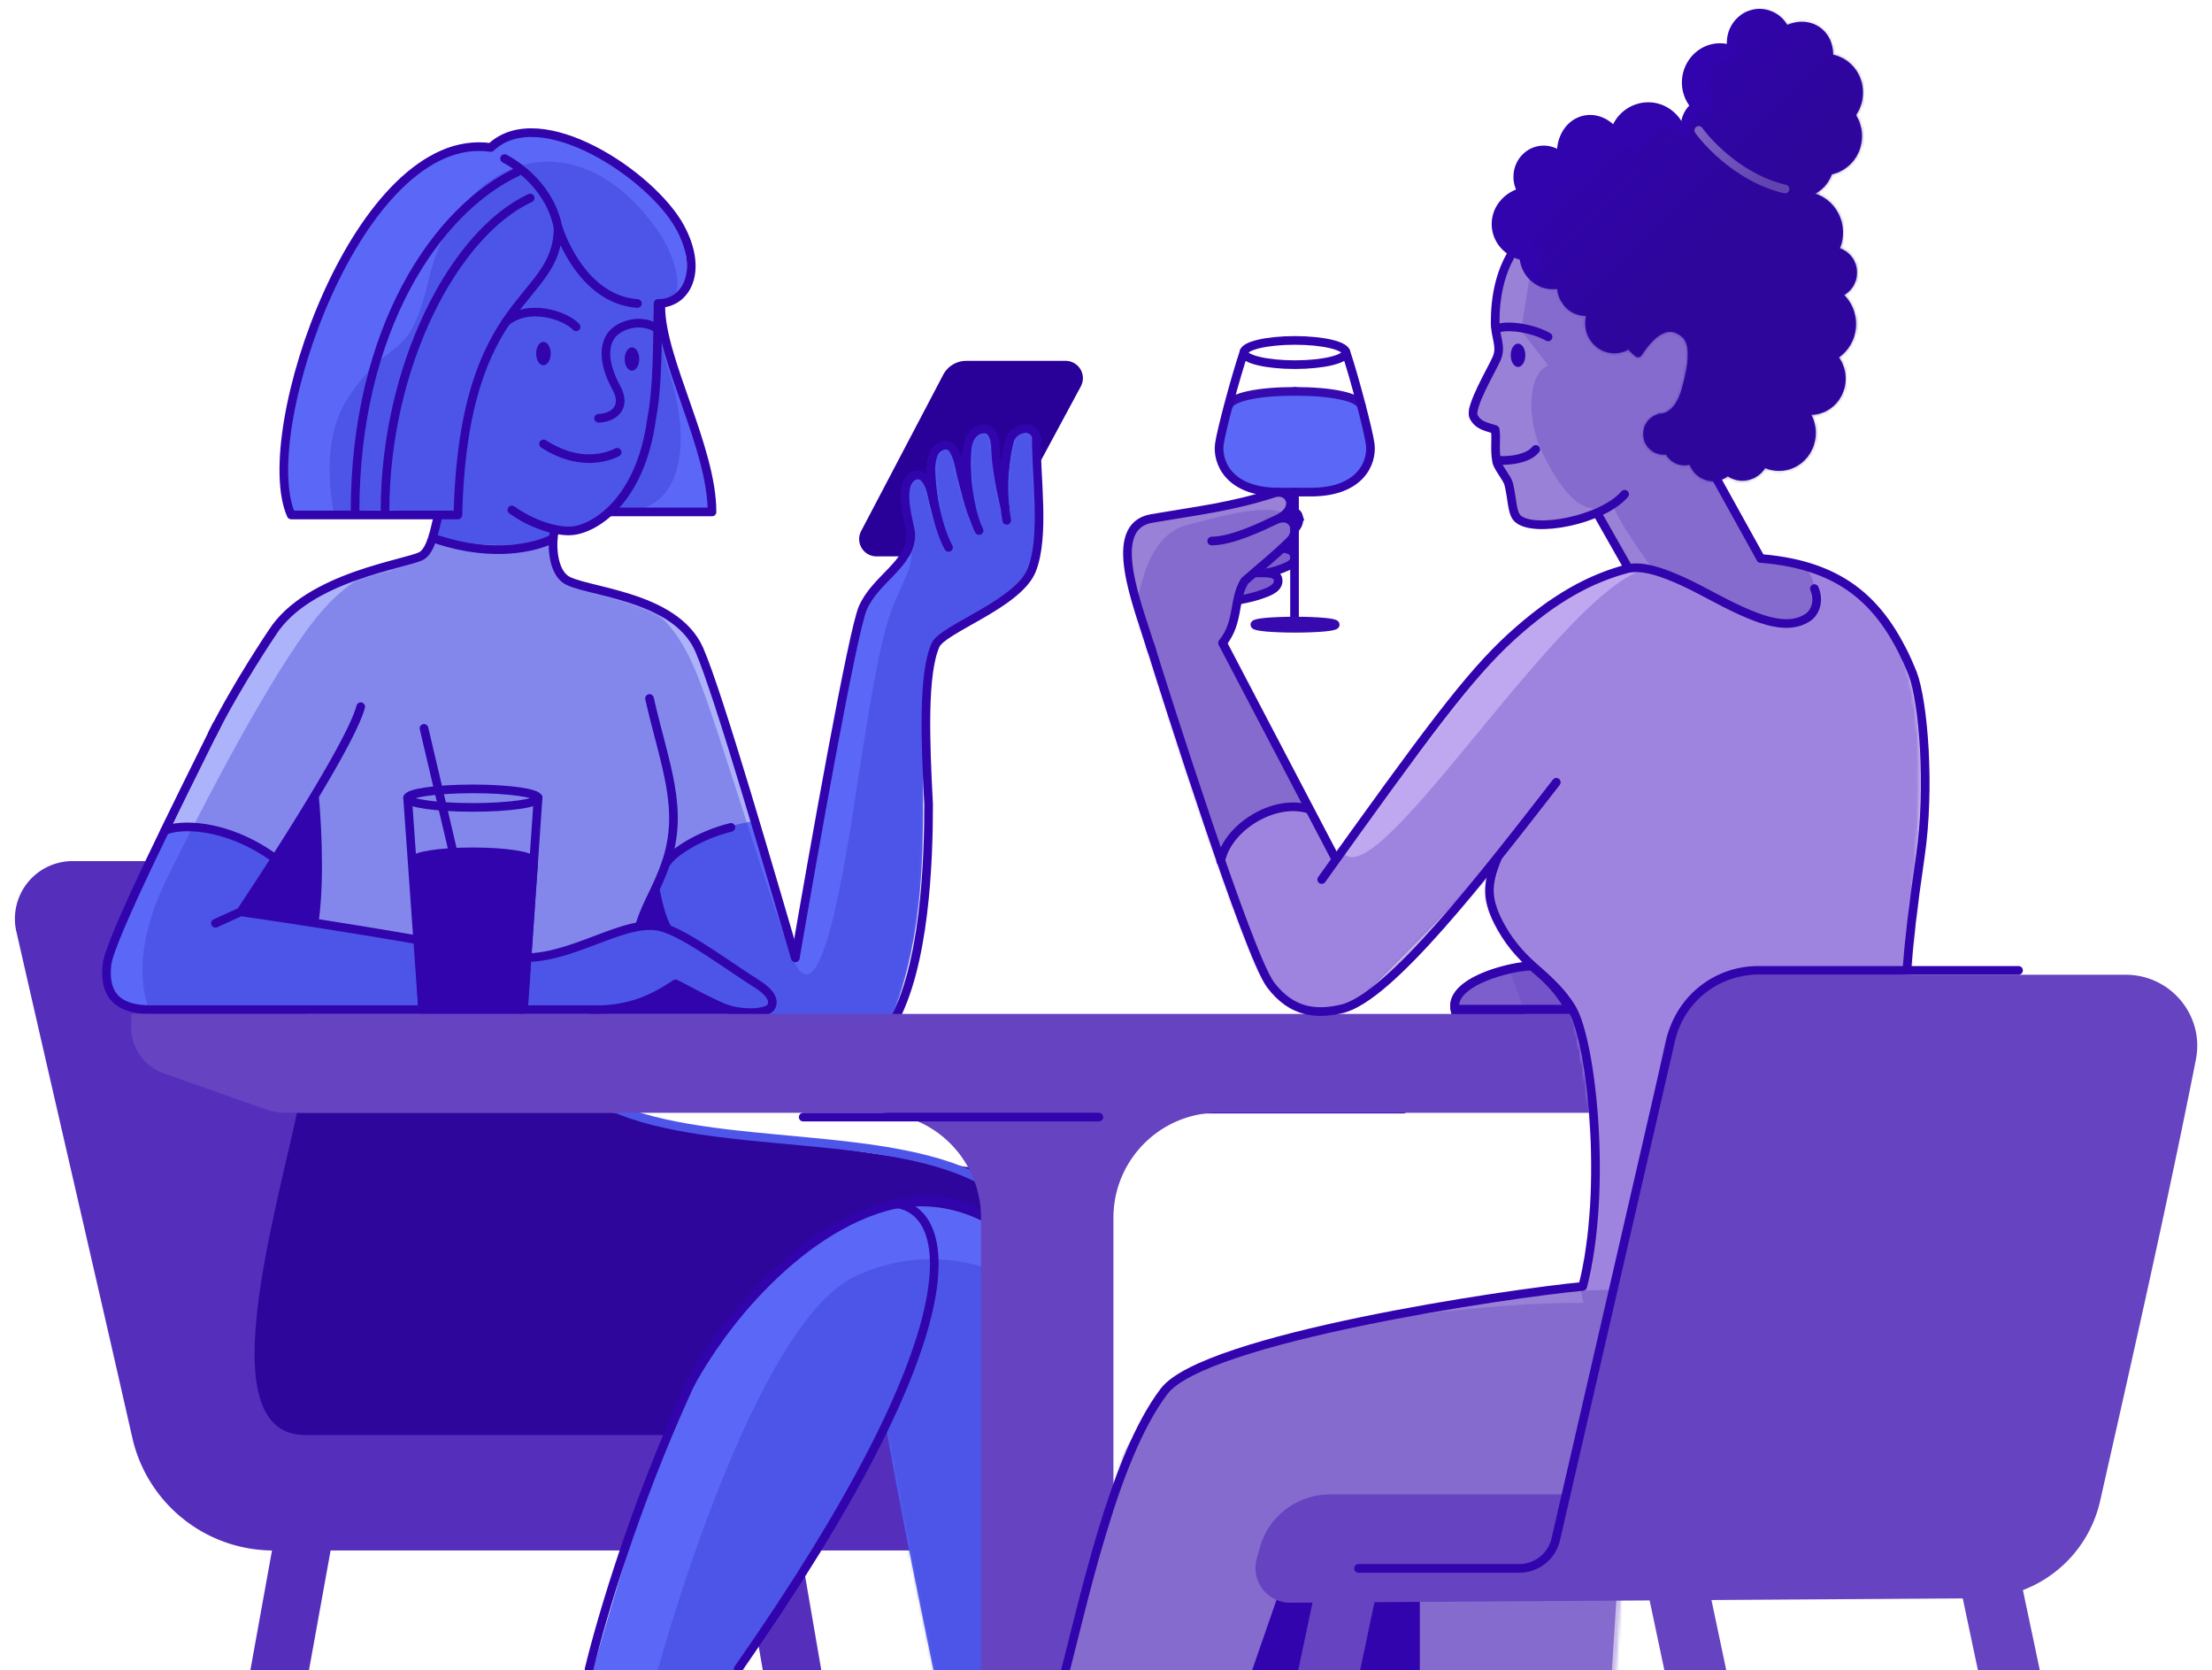 <svg xmlns="http://www.w3.org/2000/svg" width="767" height="579" fill="none" viewBox="0 0 767 579">
  <g clip-path="url(#clip0_3574_81000)">
    <path stroke="#552FBC" stroke-width="20" d="m106.86 524.3-13.31 73.64m170.94-77.9 13.14 76.34"/>
    <path fill="#552FBC" d="M5.68 322.96c16.21 71.12 28.95 125.76 40.17 175.35a50.2 50.2 0 0 0 48.92 39.19h227.87v-46.06h-121.3c-5.66-20.8-21.73-95.18-41.98-177.75A19.93 19.93 0 0 0 140 298.51H25.17a20 20 0 0 0-19.5 24.45Z"/>
    <path fill="#290098" d="m374.77 133.95-31.17 57.88a2 2 0 0 1-1.76 1.05h-37.93a6 6 0 0 1-5.31-8.79l28.45-54.17a9 9 0 0 1 7.97-4.82h34.47a6 6 0 0 1 5.28 8.85Z"/>
    <path fill="#5B67F6" fill-rule="evenodd" d="M208.04 179.72c-4.22 3.57-10.17 4.3-16.43 3.48-.04 5.04.17 10.15.94 13.77 1.63 4.82 8.5 6.78 16.82 9.15 10.65 3.03 23.67 6.73 31.16 18 9.28 13.95 16.13 38.85 24.19 68.15 3.53 12.84 7.3 26.54 11.6 40.52 0 0 20.33-113 23.57-123.72.73-2.4 4.08-5.94 8.83-9.7l-.27.05c7.72-5.9 8.17-8.62 8.17-13.16 0-2.21-.43-4.53-.87-6.9-.47-2.5-.95-5.06-.94-7.62 0-5 4.98-8.63 6.34-2.27 1.51 7.06 2.28 9.07 5.9 18.15-.18-1.56-.44-3.5-.74-5.64v-.01c-1-7.33-2.33-17.04-1.97-22.03.3-4.22 5.44-6.36 6.35-.91 1.51 9.1 3.74 15.01 6.45 22.2l.62 1.64c-.63-7.33-1.63-24.3-.9-28.84.71-4.54 6.99-5.9 6.99 0s2.27 17.25 4.08 25.87c.62-3.71 1.06-8.27 1.47-12.65.5-5.25.97-10.25 1.71-13.22 1.36-5.44 6.8-4.54 6.8-2.02 0 2.48.21 6.38.44 10.82.5 9.44 1.11 21.37.2 27.67v.24c0 5.52-2.8 9.25-7.86 15.83-2.33 3.03-6.47 4.92-11.08 7.03-5.42 2.49-11.49 5.26-15.98 10.52-3.6 14.47-3.58 30.63-3.56 47.95.03 26.16.06 54.94-12.36 84.47-29.6 0-95.59 3.3-95.59 3.3v41c44.43 0 133.57 4.65 143.04 16.5 16.16 14.76 15.58 88.03 15.1 148.18-.08 9.75-.15 19.16-.15 27.92h-43.4s-13.35-63.1-19.18-97.14c-17.83 29.8-59 97.14-59 97.14h-47.1s21.17-76.06 30.36-96.1H110.76c-30.28 0-20.7-46.7-11.78-90.27 4.52-22.03 8.87-43.26 7.82-57.24-5.08.13-9.84.27-14.3.4h-.01c-50.99 1.46-63.03 1.8-50.96-26.84 12.29-29.13 20.24-44.4 30.71-64.49l2.23-4.27c11.6-22.3 22.48-41.35 36.96-48.88 6.36-3.3 13.57-5.4 19.98-7.26 8.2-2.38 15.05-4.37 17.06-8 1.29-2.34 2.35-7.48 3.19-13.09a454.7 454.7 0 0 1-41.63.02c-3.4-.14-6.24-.25-8.86-.25-3.6-3.51-3.53-12.89-2.07-22.31 3.73-24.04 6.51-35.8 15.68-56.8 23.07-39.93 38.23-52.4 56.56-46.94 11.5-10.2 36.7-4.72 56.79 15.87 9.43 9.68 17.03 38.36 0 38.36v3.91l.14-.44a524.35 524.35 0 0 0 8.2 28.22c4.32 13.89 8.45 27.18 10.36 39.85-1.77 0-4.88.13-8.64.3-8.56.36-20.49.86-27.73.28a39.3 39.3 0 0 1-2.42 2.25Z" clip-rule="evenodd"/>
    <path fill="#ADB3FA" d="M232.17 295.62c12.08-8.56 29.18-10.94 29.18-10.94-5.14-19.2-13.08-49.35-18.3-60.14-5.23-10.78-25.79-17.94-33.95-20.11l-15.02-4.52-2.44-13.64s-6.15 2.72-17.99 2.72a96.74 96.74 0 0 1-22.1-2.72l-4.41 5.75-14.75 5.96c-4.22 1.02-14.25 4.65-18.98 6.45-20.59 7.02-42.55 55.57-54.62 83.89 0 0 14.99-6.77 37.25 8.62 9.96 8.62 6.8 3.4 14.44 22.24 5.07.3 69.2 12.53 77.25 12.53 8.05 0 21.06-6.02 32.99-9 0-5.5 7.77-14 11.45-27.1ZM212 401.36v-22.2l-106-3.6-4.5 25.8H212Z"/>
    <mask id="mask0_3574_81000" width="334" height="548" x="37" y="46" maskUnits="userSpaceOnUse" style="mask-type:alpha">
      <path fill="#5B67F6" fill-rule="evenodd" d="M208.04 179.72c-4.22 3.57-10.17 4.3-16.43 3.48-.04 5.04.17 10.15.94 13.77 1.63 4.82 8.5 6.78 16.82 9.15 10.65 3.03 23.67 6.73 31.16 18 9.28 13.95 16.13 38.85 24.19 68.15 3.53 12.84 7.3 26.54 11.6 40.52 0 0 20.33-113 23.57-123.72.73-2.4 4.08-5.94 8.83-9.7l-.27.05c7.72-5.9 8.17-8.62 8.17-13.16 0-2.21-.43-4.53-.87-6.9-.47-2.5-.95-5.06-.94-7.62 0-5 4.98-8.63 6.34-2.27 1.51 7.06 2.28 9.07 5.9 18.15-.18-1.56-.44-3.5-.74-5.65-1-7.33-2.33-17.04-1.97-22.03.3-4.22 5.44-6.36 6.35-.91 1.51 9.1 3.75 15.01 6.45 22.2l.62 1.64c-.63-7.33-1.63-24.3-.9-28.84.71-4.54 6.99-5.9 6.99 0s2.27 17.25 4.08 25.87c.62-3.71 1.06-8.27 1.47-12.65.5-5.25.97-10.25 1.71-13.22 1.36-5.44 6.8-4.54 6.8-2.02 0 2.48.21 6.38.44 10.82.5 9.44 1.11 21.37.2 27.67v.24c0 5.52-2.8 9.25-7.86 15.83-2.33 3.03-6.47 4.92-11.08 7.03-5.42 2.49-11.49 5.26-15.98 10.52-3.6 14.47-3.58 30.63-3.56 47.95.03 26.16.07 54.94-12.36 84.47-29.6 0-95.59 3.3-95.59 3.3v41c44.43 0 133.57 4.65 143.04 16.5 16.16 14.76 15.58 88.03 15.1 148.18-.08 9.75-.15 19.16-.15 27.92h-43.4s-13.35-63.1-19.18-97.14c-17.83 29.8-59 97.14-59 97.14h-47.1s21.17-76.06 30.36-96.1H110.76c-30.1 0-20.15-46.47-10.82-90.01 4.8-22.39 9.42-44 8.36-58.13-6.03.15-11.64.32-16.84.48h-.01c-49.11 1.5-61.8 1.88-49.92-26.29 12.29-29.13 20.24-44.4 30.71-64.49l2.23-4.27c11.6-22.3 22.48-41.35 36.96-48.88 6.36-3.3 13.57-5.4 19.98-7.26 8.2-2.38 15.05-4.37 17.06-8 1.26-2.29 2.3-7.25 3.13-12.72-50.33 5.72-55.77 5.25-51.9-19.66 3.72-24.04 6.6-35.8 13.3-55.02 23.96-44.36 40-57.42 58.34-51.97 11.5-10.2 36.7-4.72 56.79 15.87 9.43 9.68 17.03 38.36 0 38.36v3.91l.14-.44c7.9 18.34 15.82 48.43 18.65 68.08-1.85 0-5.03.13-8.85.3-8.59.35-20.41.85-27.61.27a37.6 37.6 0 0 1-2.42 2.25Z" clip-rule="evenodd"/>
    </mask>
    <g mask="url(#mask0_3574_81000)">
      <g filter="url(#filter0_f_3574_81000)" opacity=".35">
        <path fill="#3434D2" d="M296.56 442.44c-31.61 14.76-62.35 110.2-73.76 156.09h150.82c.87-43.03 2.1-130.66 0-136.99-2.64-7.9-37.54-37.54-77.06-19.1Z"/>
      </g>
      <g filter="url(#filter1_f_3574_81000)" opacity=".35">
        <path fill="#3434D2" d="M148.61 97c-7.17 30.4-12.61 17.7-28 41-5.81 8.81-8 22-5 39.27 16.97 0 31.9-3.1 29 6.3-3.34 10.89-8.7 10.4-16.5 14.81-10.07 5.7-16.7 12.44-25.07 24.8-15.98 23.55-35.7 62.15-45.12 81.27-14.56 29.53-6.97 46.62-2.8 51.48h256.02c42.63 0 15.07-93.08 16.11-119.07 1.04-26 32.76-20.8 36.4-47.32 3.64-26.52.52-65.51-33.28-48.35-33.8 17.15-8.83 41.07-15.6 57.19-6.75 16.12-8.31 12.48-18.2 78-7.9 52.4-14.95 72.96-21.96 55.12-9.18-23.4-24.8-77.5-32.94-97.76-12.96-32.25-31.08-26.79-41.48-31.47-5.7-2.56-9-6.53-7.66-18.7 5.63 2.26 15.55-1.57 20.73-6.3 25.15 1.84 25.9-26.06 19.15-46.86-3.12-9.6-4.64-16.99-3.95-24.1 10.97-1.39 5.84-17.33 0-25.81-28.42-41.28-69.7-26.53-79.85 16.5Z"/>
      </g>
    </g>
    <path fill="#3204AD" d="m253.06 351.5-18.7-10.8c-5.18 5.38-16.83 9.04-25.95 10.8h44.65Z"/>
    <path fill="#2F069C" d="M231.72 497.48c24.63-53.92 77.58-106.06 123.6-63.93V407.5l-123.52-18c-6.5 0-14-3.81-19.48-3.81H103c-9.03 41.25-29.47 111.79 2.8 111.79h125.93Z"/>
    <path stroke="#3204AD" stroke-linecap="round" stroke-width="3" d="M328.9 189.76c-3.3-5.98-5.85-17.33-6.2-25.41 0-1.07 0-5.56 1.5-7.97 1.86-2.46 4.98-2.74 6.3-.63 3 4.8 3.68 15.76 7.35 24.13"/>
    <path stroke="#3204AD" stroke-linecap="round" stroke-width="3" d="M339.5 183.92c-2.42-4.3-5.31-18.03-4.15-28.34.58-5.08 3.38-6.72 5.77-6.92 2.39-.2 4.14 2.3 4.14 7.69 0 4.88 2.33 16.42 3.23 19.57"/>
    <path stroke="#3204AD" stroke-linecap="round" stroke-width="3" d="M349.08 180.37a67.19 67.19 0 0 1 .93-27.47c.9-3.29 4.2-4.38 5.9-4.38 1.69 0 3.68 1.38 3.68 4.38"/>
    <path fill="#7C5ECD" stroke="#3204AD" stroke-linecap="round" stroke-width="3" d="M450.25 178.97c-.66-2.23-3.46-1.97-9.55-1.09l1.58 8.68c5.22-.76 8.95-4.23 7.97-7.59Zm-19.8 11.68.99 8.85c1.79-.54 7.13-.08 12.81-2.29 3-1.16 4.61-1.9 4.61-3.85 0-2.43-1.86-3.28-5.53-3.32-5.85-.06-10.6.82-12.88.61Z"/>
    <path fill="#7C5ECD" stroke="#3204AD" stroke-linecap="round" stroke-width="3" d="m425.32 199.4.85 9.36c3.46-.9 7.44-1.2 12.7-3.24 2.78-1.08 4.33-2.33 4.33-4.13 0-2.25-2.01-2.76-5.42-2.8-5.42-.06-10.34 1-12.46.8Z"/>
    <path fill="#3204AD" stroke="#3204AD" stroke-linecap="round" stroke-linejoin="round" stroke-width="3" d="M222.46 320.87c1.93-4.64 2.19-5.55 4.87-11.86 1.1 5.25 2.2 9.39 3.91 12.57-4.64-2.05-6.26-1.45-8.78-.71Z"/>
    <path stroke="#3204AD" stroke-linecap="round" stroke-linejoin="round" stroke-width="3" d="M228.19 105.22c-.3 15.37-.14 29.22-2.25 39.97-3.89 28.99-20.3 38.5-28.1 38.85-5.1.23-13.39-2.27-20.35-7.26"/>
    <path stroke="#3204AD" stroke-linecap="round" stroke-width="3" d="M174.96 54.97c4.26 2.21 16.33 10.15 18.72 24.95m-9.84-11.28C157.24 81 133.5 127.06 133.5 177.4"/>
    <path stroke="#3204AD" stroke-linecap="round" stroke-width="3" d="M179.57 59.5c-28 13-56.46 54.5-56.46 118"/>
    <path stroke="#3204AD" stroke-linecap="round" stroke-linejoin="round" stroke-width="3" d="M229.14 106.39c0 18.3 17.75 48.81 17.75 71.08h-35.11m-12.03-64.17c-3.69-3.96-16.44-8.34-24.4-1.64m49.86 130.47c5.26 23.15 12.24 38.44 5.59 57.4-3.06 8.74-6.35 13.14-8.85 20.78M214 156.79c-3.81 1.93-13.43 4.92-25.54-2.9M57.17 287.93c4.79-2.2 20.62-2.86 37.81 9.38M191 187.07c-5.62 2.65-19.88 6.3-39.26 0m79.33 112.05c2.37-3.7 11.56-9.63 22.37-12.3"/>
    <path stroke="#3204AD" stroke-linecap="round" stroke-linejoin="round" stroke-width="3" d="M125.07 245c-3.93 14.97-41.63 71.1-41.63 71.1m0 0a2308.6 2308.6 0 0 1 93.24 15.42c18.76 3.52 38.9-13.37 52.2-10.25 8.26 1.95 22.51 12.8 33.58 19.81 5.6 3.55 5.98 6.37 4.8 8.14-1.42 2.1-10.27 2.73-16.69 0-6.7-2.86-13.6-6.9-16.33-8.14-8.61 5.68-16.14 9.03-29.06 9.03M83.44 316.1l-8.74 3.97"/>
    <path fill="#3204AD" stroke="#3204AD" stroke-linecap="round" stroke-linejoin="round" stroke-width="3" d="M109.06 318.95c2.16-16 .5-37.62 0-42.52l-24.01 39.12c3.26.45 13.63 1.29 24.01 3.4Z"/>
    <path stroke="#3204AD" stroke-linecap="round" stroke-linejoin="round" stroke-width="3" d="M309.96 417.16c20.86 2 29.12 42.52-54 161.4m-48.4-433.57c4.14 0 10.28-3.03 6.1-10.68s-4.6-14.1-1.69-18.06c2.45-3.32 9.3-5.97 15.29-2.78m-35.05 70.71c-.83 3.54-.93 12.77 3.6 16.45 5.66 4.6 38.17 5.14 46.66 24.61 6.8 15.58 25.03 78.85 33.29 106.82m-124-152.63c-.95 3.8-2.24 11.34-5.57 13.24-4.95 2.84-39.33 7.07-51.8 26.65 0 0-12.23 18.06-20.73 35.06"/>
    <path stroke="#3204AD" stroke-linecap="round" stroke-linejoin="round" stroke-width="3" d="M228.28 105.2c9.7 0 15.78-11.14 7.57-26.35-9.75-18.08-48.56-43.98-65.65-27.73-45.71-6.54-81.88 98.88-69.24 127.4h57.82c1.86-77.7 34.73-72.97 34.73-99.67 2.89 8.63 11.43 25.23 27.52 26.36"/>
    <ellipse cx="188.43" cy="122.57" fill="#3204AD" rx="2.53" ry="4.05"/>
    <ellipse cx="219.13" cy="124.46" fill="#3204AD" rx="2.53" ry="4.05"/>
    <path stroke="#4E56EA" stroke-linecap="round" stroke-linejoin="round" stroke-width="3" d="M211.93 383.59c35.37 15.91 98.03 7.2 130.87 26.91"/>
    <path stroke="#3204AD" stroke-linecap="round" stroke-linejoin="round" stroke-width="3" d="M204.26 578.62c4.52-18.64 16.02-57.06 34.04-96.62 7.44-16.34 36.5-56.5 72-64.5 28.4-6.4 41 12.33 41.5 17.5m32.26-50.5h102.52"/>
    <path stroke="#3204AD" stroke-linecap="round" stroke-width="3" d="M75.12 251.42c-12.16 24.56-37.04 74.14-38.03 82.9C35.85 345.25 41.19 350 52.1 350H210m65.83-18.3c6.28-36.38 19.78-112.84 23.38-121 4.5-10.2 16.62-15.14 16.62-25.34 0-3.02-5.38-17.85 1.34-20.54 2.5-1 5.3 1.2 6.83 10.28m35.4-22.67c-.26 12.56 3.02 33.29-1.63 45.14-4.66 11.85-30.87 20.36-33.4 26.07-4.42 9.92-3.53 33.42-2.38 55.17 0 19.7-1.2 56.2-12.7 76.2"/>
    <path fill="#3204AD" stroke="#3204AD" stroke-linecap="round" stroke-linejoin="round" stroke-width="3" d="M185.05 298.62h-41.5l2.99 51.2h34.87l3.64-51.2Z"/>
    <path stroke="#3204AD" stroke-linecap="round" stroke-linejoin="round" stroke-width="3" d="m141.33 276.53 5.21 73.47h35l5.04-73.47m-39.56-24.03 22.65 96.22"/>
    <ellipse cx="163.96" cy="276.69" stroke="#3204AD" stroke-linecap="round" stroke-linejoin="round" stroke-width="3" rx="22.63" ry="3.21"/>
    <ellipse cx="163.99" cy="298.51" fill="#3204AD" stroke="#3204AD" stroke-linecap="round" stroke-linejoin="round" stroke-width="3" rx="20.6" ry="3.21"/>
    <path fill="#6543C1" fill-rule="evenodd" d="m45.47 355.69.1-4.19h635.31l-1.83 7.92a17 17 0 0 1-10.13 11.91l-31.34 12.81a21.99 21.99 0 0 1-8.33 1.64H420.62c-19.36 1-34.54 17-34.54 36.38v193.62h-45.91V422.16a36.43 36.43 0 0 0-34.55-36.38H99.34c-2.5 0-4.97-.42-7.33-1.25l-35.2-12.43a17 17 0 0 1-11.34-16.41Z" clip-rule="evenodd"/>
    <path stroke="#3204AD" stroke-linecap="round" stroke-linejoin="round" stroke-width="3" d="M381.03 387.26H278.5"/>
    <path fill="#9881D6" fill-rule="evenodd" d="m518.71 119.28-.84-3.28c-.46-1.8-.46-3.7.01-5.5l4.28-16.48c.58-1.95 1.08-3.8 1.56-5.55 3.37-12.44 5.56-20.5 24.43-27.37 47.5-21.55 95.67 2.29 83.04 65.44-4.27 21.35-23.2 37.87-35.97 37.87 2.1 4.22 4.1 7.85 6.74 12.64 2.4 4.39 5.36 9.75 9.43 17.44 59.37.73 55.15 55.14 48.77 137.35-4.7 60.63-10.57 136.38 7.04 216.87H560.85l-4.3 67.52H448.37l-.04-.45h-88.5c4.25-22.45 13.43-51.54 21.64-77.58 4.48-14.18 8.67-27.46 11.62-38.28 3.62-13.24 13.83-24.27 26.96-28.5 25.46-8.2 76.89-16.98 116.63-23.75l.08-.02 12.35-2.11c4.38-29.12 7.7-58.64-3.8-101.14a79.3 79.3 0 0 1-20.01-14.71 22.4 22.4 0 0 1-6.54-18.15c.55-5.37 1.44-11.3 2.57-17.73-11.68 14.15-24.62 27.22-39.82 42.56l-7.32 7.4c-12.23 12.4-30.43 4.54-36.4-7.96-7.34-15.37-25.95-64.63-38.22-109.27-5.64-20.54-9.68-36.91-8.24-40.53 2.04-6.08 9.57-7.11 20.98-8.68 8.45-1.16 19.03-2.62 31.08-6.63 1.98-.41 4.64 4.4 2.4 8.44 2.57 0 2.63.21 3.03 1.88l.07.28.02.08c.5 1.99-3.2 6.95-4.86 8.62l-11.24 8.64a164.6 164.6 0 0 0-1.6 5.48c-1.78 6.23-3.55 12.49-7.05 17.95a10559.3 10559.3 0 0 0 38.54 75.31c9.84-11.99 23.88-29.05 36.88-44.82l.02-.04.03-.03c9.64-11.72 18.7-22.72 25.02-30.42 7.02-8.54 14.35-15.06 21.6-18.38 3.26-2.63 6.85-3.86 10.73-5.2 1.84-.64 3.75-1.3 5.73-2.14l2.54-.16-11.97-18.78s-20.87 6.07-26.74 3c-1.29-.67-1.5-2.72-1.78-5.38-.22-2.12-.48-4.64-1.38-7.17-.42-1.19-1.37-2.35-2.35-3.54-1.25-1.52-2.55-3.1-2.88-4.9a58.48 58.48 0 0 1-.99-10.47l-7.01-5.4a2 2 0 0 1-.59-2.45l8.82-18.42a5 5 0 0 0 .33-3.4Z" clip-rule="evenodd"/>
    <path fill="#5B67F6" d="M426.94 139.03h44.14l3.24 11.75a16 16 0 0 1-15.43 20.25h-19.84a16 16 0 0 1-15.4-20.35l3.3-11.65Z"/>
    <mask id="mask1_3574_81000" width="307" height="564" x="359" y="52" maskUnits="userSpaceOnUse" style="mask-type:alpha">
      <path fill="#9881D6" fill-rule="evenodd" d="m519.14 116.68.84 3.28a5 5 0 0 1-.33 3.4l-8.82 18.42a2 2 0 0 0 .59 2.45l7.01 5.4c0 14.03 5.68 28.12 10.28 30.53 5.87 3.06 25.83-3.32 25.83-3.32l10.86 21.18-3.7.87c-13.1-.08-27.95 8.49-38.48 21.3-7.18 8.74-17.58 22.22-28.34 36.16-11.45 14.86-23.33 30.25-32.18 41.03-5.89-11.18-29.73-57.95-38.54-75.31 3.5-5.47 5.27-11.72 7.04-17.95a232.1 232.1 0 0 1 1.6-5.48l13-8.64.11-.12c1.65-1.64 3.7-3.7 2.66-7.88-1-3.97-4.66-3.96-11.94-3.93h-1.81c-19-2.5-39.64 5.9-42.35 12.68-2.02 5.08-.1 11.44 3.29 22.7 1.13 3.77 2.44 8.09 3.81 13.09 12.27 44.64 30.88 93.9 38.22 109.27 5.97 12.5 24.17 20.35 36.4 7.96l5.92-6c14.24-14.4 27.25-27.56 39.35-41.01-.62 3.3-1.13 6.45-1.51 9.47-.84 6.7 1.73 13.26 5.93 18.56l.35.44c5.64 7.13 11.2 14.14 19.26 19.9 11.5 42.5 9.97 70.27 5.58 99.38-6.78 1.17-14.16 2.4-21.88 3.7h-.01c-38.64 6.47-85.79 14.37-109.3 21.94-13.13 4.24-21.72 14.41-25.34 27.65-2.7 9.9-6.38 22.07-10.35 35.2-8.33 27.56-17.91 59.28-22.37 82.78h206.01l14.56-67.07H653c-11.55-67.99-2.72-136.86 4.83-195.68 11.1-86.57 19.4-151.35-44.2-159.45-1.34-.17-2.73-.3-4.14-.4l-1.22-2.04c-5.24-8.74-13.63-22.73-9.88-28.95 13.18-1.65 37.72-13.3 45.05-40.47 12.3-45.54-42.58-87.09-98.06-62.3-26.52 0-33.41 16.93-21.94 35.28l-4.28 16.48a11 11 0 0 0-.01 5.5Z" clip-rule="evenodd"/>
    </mask>
    <g mask="url(#mask1_3574_81000)">
      <path fill="#BFA8F0" d="M563.63 198.08c25.57-3.46 40.77 18.95 54.41 18.95 13.65 0 14.05-16.72 6.14-21.73 50.36 12.24 44.44 61.07 39.9 111.25-1.55 17.24-3.12 34.65-2.7 50.85.78 30.03 10.56 57.15 18.4 78.91 1.14 3.16 2.24 6.2 3.26 9.12 0 0-117.23.4-141.12 2.47-23.9 2.07 9.22-65.9 1.13-102.18-2.72-3.31-6.07-6-9.43-8.7-10.04-8.06-20.22-16.24-14.37-41.54a202.5 202.5 0 0 0-7.89 9.6c-13.36 16.84-36.23 45.66-54.34 45.66-16.77 0-22.67-18.43-31.1-44.74-7.05-21.99 16.36-30.13 27.6-25.31l9.92 16.18c21.02-31.07 66.96-84.3 72.99-88.09 7.05-4.44 14.5-7.6 27.2-10.7Z"/>
    </g>
    <path fill="#7C5ECD" d="M504.5 350.06c-1.88-9.68 18.8-15.05 26.63-15.05 8.5 6.69 11.23 11.85 13.32 15.06H504.5Z"/>
    <path fill="#3204AD" d="m531.13 335.01.93-1.17-.4-.32h-.53v1.5Zm-26.63 15.06-1.48.28.24 1.21h1.24v-1.5Zm39.95 0v1.5a1.5 1.5 0 0 0 1.25-2.32l-1.25.81Zm-13.32-16.56c-4.14 0-11.47 1.4-17.55 4.02-3.05 1.32-5.9 2.99-7.9 5.06-2.02 2.1-3.25 4.72-2.66 7.76l2.95-.57c-.35-1.8.3-3.48 1.87-5.11 1.6-1.66 4.06-3.14 6.93-4.38 5.74-2.48 12.67-3.78 16.36-3.78v-3Zm-26.63 18.06h39.95v-3H504.5v3Zm41.2-2.32c-2.08-3.2-4.93-8.56-13.64-15.41l-1.85 2.35c8.27 6.52 10.89 11.48 12.98 14.7l2.51-1.64Z"/>
    <mask id="mask2_3574_81000" width="313" height="617" x="357" y="3" maskUnits="userSpaceOnUse" style="mask-type:alpha">
      <path fill="#A295C4" d="M598.36 14.48c-.16 1.3-.07 2.56.23 3.75-.9-.36-1.86-.61-2.86-.73-6.37-.75-12.17 3.99-12.94 10.57-.43 3.67.78 7.14 3.04 9.62a8.81 8.81 0 0 0-3.47 7.86c-.33.45-.62.94-.85 1.46l-.24-.02h-.05a12.27 12.27 0 0 0-12.4-9.1 12.2 12.2 0 0 0-10.93 8.84c-2.68-3.4-6.75-5.16-10.7-4.2-5.2 1.27-8.4 6.8-7.75 12.85h-.02a8.87 8.87 0 0 0-6.63-2.46c-4.98.28-8.79 4.68-8.5 9.83.1 1.76.67 3.38 1.56 4.74-5.49 1.36-9.4 6.2-9.1 11.73a11.37 11.37 0 0 0 7.18 9.78l-.22.84-.02.05c-.47 1.76-.97 3.6-1.55 5.55l-4.28 16.48a11 11 0 0 0-.01 5.5l.84 3.28a5 5 0 0 1-.33 3.4l-8.82 18.43a2 2 0 0 0 .58 2.44l7.02 5.4c0 3.55.37 7.1.98 10.48.33 1.8 1.63 3.38 2.88 4.9.99 1.19 1.94 2.34 2.36 3.54.9 2.52 1.15 5.04 1.38 7.17.27 2.65.49 4.7 1.78 5.37 5.87 3.07 26.73-3 26.73-3l11.98 18.79-2.54.15c-1.98.85-3.9 1.5-5.74 2.14-3.88 1.34-7.46 2.57-10.73 5.2-7.25 3.32-14.57 9.85-21.59 18.39-6.32 7.7-15.4 18.71-25.05 30.44-13 15.8-27.06 32.87-36.9 44.87-5.9-11.18-30.56-59.45-39.38-76.81 3.5-5.47 3.49-8.5 5.26-14.73.52-1.83 2.65-4.84 3.21-6.65l13.7-10.87c.24-.25.55-.53.9-.84 2.01-1.82 2.72-5.11 1.8-8.76-.54-2.18-.64-9.46-5.03-9.84-7.96-.7-48.12 6.26-51.67 15.15-1.44 3.62 1.2 20.07 8.61 41.33 14.58 47.53 30.38 93.34 37.72 108.71 5.97 12.5 24.27 20.4 36.5 8 4-2 4.8-3.3 7.18-5.7 15.2-15.35 28.14-28.41 39.82-42.56-1.12 6.43-3.83 8.78-4.38 14.14-.58 5.74 5.07 14.36 7.34 17.34.4.51.74.97 1 1.35 5.69 5.31 9.42 9.2 17.9 18.97 12.13 22.14 14.73 61.73 6.3 99.09-40.76 7-100.48 17.37-128.69 26.46a46 46 0 0 0-28.25 26.64c-2.7 9.9-6.39 22.07-10.35 35.19-8.33 27.56-17.92 59.29-22.37 82.78h88.51l.03.45h108.19l4.3-67.52h106.35c-17.61-80.48-10.27-160.23-5.57-220.87 7.73-76.55 7.17-144.78-52.2-145.52-4.07-7.69-5.06-.88-7.47-5.26-2.64-4.8-6.03-10.26-8.14-14.48 1.22 0 3.22-1.37 4.54-1.66 1.1.49 2.32.73 3.6.66a7.92 7.92 0 0 0 6.8-4.85 10.98 10.98 0 0 0 6.06 1.42c6.23-.35 11.36-3.12 11-9.57-.12-2.03-1.97-5.3-2.94-6.92l.94-1.58h1.03c5.9-.34 11.96-3.84 11.62-9.94-.16-2.78-2.4-5.71-4.15-7.56 4.18-2.18 6.29-6.85 6-12-.23-4.13-2.9-7.38-6-9.5 3.31-.65 7-3.38 7-7 0-3.9-1.8-7.16-5.5-7.46 1.24-2.1.65-4.9.5-7.54-.4-6.94-4.9-11.97-11.61-11.59l-.59.05c-.26-.36-2.53-1.1-2.8-1.46 4.93.35 9.19-4.66 10.5-9.5 5.14-.73 9.6-2.93 10.25-8.5.38-3.25-.13-6.27-1.92-8.67a12.24 12.24 0 0 0 2.67-6.33c.77-6.59-2.16-12.58-8.53-13.33l-.2-.02c.42-3.78-.94-7.44-3.93-9.54-3.22-2.26-7.48-2.13-11.06-.05a9.73 9.73 0 0 0-7.82-6c-5.37-.63-10.25 3.36-10.9 8.92Z"/>
      <path fill="#A295C4" d="M524.51 337.82c-8.47 2.3-21.41 5.8-20.04 12.89h39.95l-.71-1.13c-2.04-3.23-5.04-7.97-12.6-13.92-.98.63-3.49 1.31-6.6 2.16Z"/>
      <path fill="#3204AD" d="m598.6 18.23-.56 1.39 2.72 1.09-.71-2.85-1.46.37Zm-.25-3.75 1.5.17-1.5-.17Zm-2.62 3.02.17-1.49-.17 1.5Zm-12.94 10.57-1.5-.17 1.5.18Zm3.04 9.62.9 1.2 1.32-.99-1.11-1.22-1.11 1.01Zm-3.44 6.04 1.5.17-1.5-.17Zm-.03 1.82 1.2.9.35-.46-.05-.57-1.5.13Zm-.85 1.46-.14 1.5 1.07.09.44-.98-1.37-.61Zm-.24-.02.14-1.5-.14 1.5Zm-.05 0-1.45.4.28 1 1.03.09.14-1.5Zm-12.4-9.1.09 1.5-.08-1.5Zm-10.93 8.84-1.17.93 1.8 2.26.81-2.76-1.44-.43Zm-10.7-4.2-.36-1.45.35 1.46Zm-7.75 12.85.78 1.28.82-.5-.1-.95-1.5.17Zm-.02 0-1.03 1.1.83.78.98-.59-.78-1.28Zm-6.63-2.46.08 1.5-.08-1.5Zm-8.5 9.83 1.5-.08-1.5.08Zm1.56 4.74.37 1.45 2.05-.51-1.17-1.77-1.25.83Zm-9.1 11.73 1.5-.09-1.5.09Zm7.18 9.78 1.45.4.35-1.28-1.22-.5-.58 1.38Zm-.22.84-1.45-.4v.01l1.45.4Zm-.02.05 1.45.4-1.45-.4Zm-1.55 5.55L520.7 95v.03l-.01.02 1.45.38Zm-4.28 16.48-1.46-.38 1.46.38Zm-.01 5.5-1.46.37 1.46-.37Zm.84 3.28 1.45-.37-1.45.37Zm-.33 3.4 1.35.65-1.35-.65Zm-8.82 18.43-1.35-.65 1.35.65Zm.58 2.44.92-1.19-.92 1.2Zm7.02 5.4h1.5v-.74l-.58-.45-.92 1.2Zm.98 10.48 1.48-.27-1.48.27Zm2.88 4.9 1.16-.96-1.15.95Zm2.36 3.54 1.42-.5-1.42.5Zm1.38 7.17 1.49-.16-1.5.16Zm1.78 5.37.7-1.33-.7 1.33Zm26.73-3 1.27-.8-.6-.95-1.08.31.41 1.44Zm11.98 18.79.08 1.5 2.55-.16-1.37-2.15-1.26.8Zm-2.54.15-.1-1.5-.26.02-.23.1.59 1.38Zm-5.74 2.14.48 1.43.01-.01-.49-1.42Zm0 0-.47-1.42h-.01l.48 1.42Zm-10.73 5.2.62 1.37.17-.08.15-.12-.94-1.16Zm-21.59 18.39-1.16-.96 1.16.96Zm-25.05 30.44-1.16-.95 1.16.95Zm0 0 1.16.96-1.16-.95Zm-36.9 44.87-1.33.7 1.06 2 1.43-1.75-1.16-.95ZM423.3 222l-1.26-.8-.47.71.4.77 1.33-.68Zm5.26-14.73-1.45-.4 1.45.4Zm3.21-6.65-.93-1.18-.36.29-.14.44 1.43.45Zm13.7-10.87.93 1.18.06-.06.06-.06-1.06-1.06Zm.9-.84 1 1.1-1-1.1Zm-3.23-18.6.13-1.5-.13 1.5Zm-51.67 15.15 1.4.56-1.4-.56Zm8.61 41.33 1.44-.44-.01-.03-.01-.02-1.42.5ZM437.8 335.5l-1.36.65 1.36-.65Zm36.5 8-.67-1.34-.23.11-.17.18 1.07 1.05Zm7.18-5.7 1.06 1.06-1.06-1.06Zm0 0-1.06-1.06 1.06 1.06Zm39.82-42.56 1.48.25.98-5.58-3.62 4.37 1.16.96Zm-4.38 14.14 1.5.15-1.5-.15Zm7.34 17.34-1.2.9 1.2-.9Zm1 1.35-1.23.86.1.13.11.1 1.03-1.09Zm17.9 18.97 1.32-.72-.07-.14-.1-.12-1.14.98Zm6.3 99.09.25 1.48.99-.17.22-.98-1.47-.33Zm-128.69 26.46.46 1.43-.46-1.43Zm-28.25 26.64-1.4-.55-.03.08-.02.07 1.45.4Zm-10.35 35.19 1.44.43-1.44-.43ZM359.8 617.2l-1.48-.28-.33 1.78h1.8v-1.5Zm88.51 0 1.5-.1-.1-1.4h-1.4v1.5Zm.03.45-1.5.1.1 1.4h1.4v-1.5Zm108.19 0v1.5h1.4l.1-1.4-1.5-.1Zm4.3-67.52v-1.5h-1.4l-.1 1.4 1.5.1Zm106.35 0v1.5h1.86l-.4-1.82-1.46.32Zm-5.57-220.87-1.5-.15v.04l1.5.11Zm-52.2-145.52-1.32.7.41.8h.9l.01-1.5Zm-7.47-5.26 1.31-.73-1.31.73ZM593.8 164v-1.5h-2.43l1.09 2.17 1.34-.67Zm4.54-1.66.61-1.37-.45-.2-.49.1.33 1.47Zm3.6.66.08 1.5-.08-1.5Zm6.8-4.85.74-1.3-1.46-.83-.66 1.54 1.38.6Zm6.06 1.42.08 1.5-.08-1.5Zm11-9.57 1.5-.08-1.5.08Zm-2.94-6.92-1.28-.8-.48.79.47.78 1.28-.77Zm.94-1.58.06-1.5-.9-.04-.46.8 1.3.74Zm1.03 0-.09-1.5.09 1.5Zm11.62-9.94-1.5.08 1.5-.08ZM632.3 124l-.7-1.33-1.75.92 1.36 1.44 1.09-1.03Zm6-12 1.5-.08-1.5.08Zm-6-9.5-.3-1.47-3.5.69 2.95 2.02.85-1.24Zm1.5-14.46-1.3-.76-1.21 2.07 2.39.19.12-1.5Zm.5-7.54-1.5.08 1.5-.08Zm-11.61-11.59.08 1.5-.08-1.5Zm-.59.05-1.2.88.5.7.86-.09-.16-1.5Zm-2.8-1.46.1-1.5-3.3-.23 2 2.64 1.2-.91Zm10.5-9.5-.21-1.49-.98.14-.26.96 1.45.39Zm10.25-8.5 1.49.18-1.5-.18Zm-1.92-8.67-1.16-.94-.74.9.7.94 1.2-.9Zm2.67-6.33-1.5-.18 1.5.18Zm-8.53-13.33.18-1.49-.18 1.5Zm-.2-.02-1.49-.16-.16 1.5 1.5.15.16-1.49Zm-3.93-9.54.86-1.23-.86 1.23Zm-11.06-.05-1.39.58.66 1.58 1.48-.86-.75-1.3Zm-7.82-6 .17-1.48-.17 1.49ZM504.47 350.72 503 351l.24 1.21h1.23v-1.5Zm20.04-12.9-.4-1.44.4 1.45Zm19.91 12.9v1.5h2.77l-1.5-2.32-1.27.82Zm-.71-1.13 1.26-.8-1.26.8Zm-12.6-13.92.93-1.18-.84-.66-.9.58.81 1.26Zm68.94-317.8a8.88 8.88 0 0 1-.2-3.21l-2.98-.35a11.9 11.9 0 0 0 .27 4.3l2.9-.74Zm-4.5 1.13c.88.1 1.7.32 2.49.63l1.1-2.79c-1.01-.4-2.1-.68-3.24-.82l-.35 2.98Zm-11.27 9.26c.68-5.81 5.77-9.9 11.27-9.26l.35-2.98c-7.24-.85-13.74 4.53-14.6 11.89l2.98.35Zm2.66 8.43a10.65 10.65 0 0 1-2.66-8.43l-2.98-.35c-.48 4.1.88 8 3.42 10.8l2.22-2.02Zm-3.06 7.22a7.32 7.32 0 0 1 2.85-5l-1.8-2.4a10.31 10.31 0 0 0-4.03 7.05l2.98.35Zm-.02 1.52c-.04-.5-.04-1 .02-1.52l-2.98-.35c-.08.72-.1 1.43-.03 2.13l2.99-.26Zm-.98 2.2a6 6 0 0 1 .68-1.17l-2.4-1.8a8.7 8.7 0 0 0-1.02 1.75l2.74 1.22Zm-1.74.86.23.02.27-2.99-.23-.02-.27 2.99Zm-.06 0h.06l.27-2.99h-.06l-.27 2.99Zm-12.17-9.08c5.02-.29 9.49 3.1 10.86 7.99l2.9-.81c-1.74-6.15-7.4-10.55-13.93-10.18l.17 3Zm-9.58 7.76a10.7 10.7 0 0 1 9.58-7.76l-.17-3a13.7 13.7 0 0 0-12.28 9.9l2.87.86ZM547.54 44c3.27-.8 6.78.62 9.18 3.66l2.35-1.86c-2.97-3.76-7.6-5.85-12.24-4.72l.71 2.92Zm-6.6 11.21c-.6-5.5 2.32-10.17 6.6-11.21l-.71-2.92c-6.1 1.5-9.6 7.87-8.88 14.46l2.98-.33Zm-.75 1.46h.03l-1.55-2.58-.02.01 1.55 2.57Zm-7.32-2.25a7.4 7.4 0 0 1 5.52 2.05l2.07-2.17a10.37 10.37 0 0 0-7.76-2.88l.17 3Zm-7.08 8.25c-.25-4.37 2.98-8.02 7.08-8.25l-.17-3c-5.85.33-10.24 5.49-9.9 11.42l3-.17Zm1.31 3.99a8.04 8.04 0 0 1-1.3-3.99l-3 .17c.11 2.03.76 3.9 1.8 5.47l2.5-1.65Zm-8.85 12.47c-.26-4.72 3.1-8.97 7.97-10.19l-.73-2.9c-6.11 1.51-10.59 6.94-10.23 13.26l3-.17Zm6.26 8.49a9.87 9.87 0 0 1-6.25-8.49l-3 .17c.28 5.06 3.6 9.22 8.1 11.09l1.15-2.77Zm.64 2.61.23-.83-2.9-.8-.22.85 2.9.78Zm0 .06v-.06l-2.89-.78-.01.05 2.9.79Zm-1.57 5.57c.58-1.96 1.08-3.82 1.56-5.57l-2.9-.79c-.47 1.76-.97 3.6-1.54 5.51l2.88.85Zm-4.27 16.44 4.28-16.48-2.9-.76-4.29 16.48 2.9.75Zm0 4.75a9.5 9.5 0 0 1 0-4.75l-2.9-.76a12.5 12.5 0 0 0-.01 6.25l2.9-.74Zm.83 3.28-.84-3.28-2.9.74.84 3.28 2.9-.74Zm-.43 4.42a6.5 6.5 0 0 0 .43-4.42l-2.9.75c.2.8.12 1.63-.24 2.38l2.71 1.3Zm-8.82 18.42 8.82-18.42-2.7-1.3-8.82 18.43 2.7 1.3Zm.15.62a.5.5 0 0 1-.15-.62l-2.7-1.3a3.5 3.5 0 0 0 1.02 4.3l1.83-2.38Zm7.02 5.4-7.02-5.4-1.83 2.37 7.02 5.4 1.83-2.38Zm1.54 11.39c-.6-3.3-.96-6.76-.96-10.2h-3c0 3.64.38 7.29 1 10.74l2.96-.54Zm2.56 4.21c-1.31-1.6-2.31-2.87-2.56-4.21l-2.95.54c.41 2.25 2.01 4.14 3.2 5.58l2.31-1.91Zm2.62 4c-.53-1.5-1.69-2.87-2.62-4l-2.31 1.9c1.03 1.27 1.78 2.2 2.1 3.1l2.83-1Zm1.45 7.51c-.22-2.1-.5-4.8-1.45-7.51l-2.83 1a29.11 29.11 0 0 1 1.3 6.82l2.98-.3Zm.98 4.2c-.08-.04-.3-.2-.51-1a22.6 22.6 0 0 1-.47-3.2l-2.99.31c.14 1.29.27 2.6.56 3.67.28 1.06.81 2.25 2.02 2.88l1.4-2.66Zm26.04-1.67-.41-1.44h-.02l-.04.02-.17.05-.66.18a134.18 134.18 0 0 1-10.14 2.37 66.12 66.12 0 0 1-8.71 1.15c-2.77.14-4.81-.1-5.89-.66l-1.39 2.66c1.86.97 4.63 1.13 7.42 1 2.89-.15 6.12-.63 9.13-1.2a136.52 136.52 0 0 0 11.06-2.62l.18-.05.04-.01h.02l-.42-1.45Zm13.24 17.98-11.97-18.78-2.53 1.61 11.97 18.78 2.53-1.6Zm-3.8.96.1 1.5h.03l.13-.01.49-.03 1.87-.11-.17-3-1.9.12c-.2 0-.37.02-.48.03h-.17l.1 1.5Zm-5.25 3.56c1.84-.63 3.8-1.3 5.83-2.18l-1.17-2.76a82.98 82.98 0 0 1-5.63 2.1l.97 2.84Zm-.01 0-.95-2.84.95 2.85Zm-10.27 4.95c3.04-2.44 6.37-3.6 10.28-4.95l-.98-2.84c-3.84 1.33-7.68 2.64-11.18 5.46l1.88 2.34Zm-21.37 18.17c6.95-8.46 14.1-14.79 21.05-17.97l-1.24-2.73c-7.55 3.45-15.05 10.18-22.13 18.8l2.32 1.9Zm-25.05 30.44 25.05-30.44-2.32-1.9c-6.32 7.7-15.4 18.71-25.05 30.44l2.32 1.9Zm0 0-2.32-1.9 2.32 1.9Zm-36.9 44.87c9.84-12 23.9-29.07 36.9-44.86l-2.32-1.9c-13 15.78-27.06 32.86-36.9 44.85l2.32 1.9Zm-41.88-77.08c8.82 17.36 33.5 65.64 39.4 76.82l2.65-1.4c-5.89-11.16-30.56-59.41-39.37-76.78l-2.68 1.36Zm5.15-15.81c-1.84 6.47-1.73 9.1-5.07 14.32l2.52 1.62c3.66-5.72 3.74-9.14 5.44-15.13l-2.89-.81Zm3.23-6.7c-.23.72-.8 1.77-1.5 3.04a20.14 20.14 0 0 0-1.73 3.66l2.89.81c.2-.71.76-1.75 1.46-3.02.63-1.14 1.4-2.51 1.74-3.6l-2.86-.89Zm14.2-11.6-13.7 10.87 1.86 2.35 13.7-10.86-1.87-2.35Zm.83-.78c-.34.31-.69.62-.97.9l2.12 2.12.86-.8-2.01-2.22Zm1.35-7.28c.83 3.33.1 5.96-1.35 7.28l2 2.23c2.58-2.32 3.25-6.27 2.26-10.24l-2.9.73ZM443 171.8c1.18.1 2.04 1.11 2.66 3.19.3.97.48 2.01.63 2.99.15.9.27 1.9.43 2.53l2.91-.72c-.11-.46-.2-1.19-.37-2.27a25.69 25.69 0 0 0-.72-3.4c-.67-2.2-2.06-5.03-5.27-5.3l-.26 2.98Zm-41.5 54.5a202.49 202.49 0 0 1-7.57-27.07 74.5 74.5 0 0 1-1.27-8.87 22.8 22.8 0 0 1-.04-2.86c.05-.78.15-1.25.25-1.48l-2.8-1.12a8.15 8.15 0 0 0-.44 2.41c-.06.92-.04 2.01.04 3.25.16 2.46.6 5.59 1.31 9.24 1.42 7.3 3.96 16.8 7.69 27.49l2.83-1Zm37.65 108.55c-7.28-15.24-23.04-60.95-37.63-108.5l-2.87.88c14.57 47.51 30.4 93.43 37.8 108.92l2.7-1.3Zm34.08 7.6c-5.68 5.75-12.72 6.8-19.11 4.94a24.55 24.55 0 0 1-14.97-12.54l-2.7 1.3a27.54 27.54 0 0 0 16.83 14.13c7.31 2.12 15.54.91 22.09-5.73l-2.14-2.1Zm7.18-5.7c-1.28 1.3-1.95 2.1-2.9 2.93a17.3 17.3 0 0 1-3.88 2.48l1.34 2.68a20.23 20.23 0 0 0 4.51-2.9c1.05-.93 1.97-1.97 3.06-3.08l-2.13-2.11Zm0 0 2.14 2.1-2.13-2.1Zm39.73-42.47c-11.62 14.09-24.51 27.1-39.72 42.46l2.13 2.11c15.19-15.33 28.18-28.45 39.9-42.66l-2.3-1.9Zm-1.73 15.25c.25-2.43.98-4.17 1.86-6.23a31.9 31.9 0 0 0 2.51-7.8l-2.95-.52c-.54 3.03-1.43 5.08-2.31 7.14-.9 2.07-1.8 4.18-2.1 7.1l3 .31Zm7.05 16.28a50.42 50.42 0 0 1-4.6-7.4c-1.6-3.21-2.7-6.47-2.45-8.88l-2.98-.3c-.34 3.32 1.1 7.25 2.75 10.52a53.38 53.38 0 0 0 4.89 7.88l2.39-1.82Zm1.04 1.4-1.04-1.4-2.4 1.82c.4.52.73.94.98 1.3l2.46-1.72Zm17.8 18.85c-8.5-9.8-12.28-13.73-18-19.08l-2.06 2.19c5.63 5.26 9.33 9.11 17.8 18.86l2.26-1.97Zm6.62 100.4a199.45 199.45 0 0 0 4.6-55.68c-1.12-17.46-4.83-33.13-11.04-44.46l-2.63 1.44c5.92 10.81 9.57 26 10.67 43.21 1.1 17.2-.35 36.28-4.53 54.83l2.93.66Zm-129.69 27.56c28.08-9.05 87.67-19.4 128.48-26.41l-.51-2.96c-40.7 6.99-100.55 17.38-128.89 26.51l.92 2.86Zm-27.31 25.75a44.5 44.5 0 0 1 27.31-25.75l-.92-2.86a47.49 47.49 0 0 0-29.2 27.52l2.8 1.09Zm-10.31 35.08c3.96-13.11 7.64-25.3 10.35-35.23l-2.89-.79c-2.7 9.87-6.37 22.03-10.34 35.15l2.88.87Zm-22.34 82.63c4.44-23.4 14-55.04 22.34-82.63l-2.88-.87c-8.32 27.54-17.93 59.35-22.4 82.94l2.94.56Zm87.04-1.78H359.8v3h88.51v-3Zm1.53 1.84-.03-.44-3 .2.04.45 2.99-.2Zm106.69-1.4H448.34v3h108.19v-3Zm2.8-66.1-4.3 67.51 3 .2 4.3-67.52-3-.2Zm107.85-1.4H560.83v3h106.35v-3Zm-7.07-219.5c-4.7 60.6-12.06 140.57 5.6 221.31l2.93-.64c-17.55-80.23-10.24-159.75-5.54-220.43l-2.99-.23Zm-50.72-143.9c14.54.18 25.33 4.48 33.29 11.88 8 7.43 13.28 18.12 16.54 31.31 6.52 26.44 4.76 62.39.9 100.68l2.98.3c3.86-38.25 5.7-74.7-.97-101.7-3.34-13.52-8.84-24.82-17.4-32.78-8.6-8-20.15-12.5-35.3-12.69l-.04 3Zm-8.77-6.04c.67 1.22 1.48 2.1 2.64 2.34.53.1 1 .04 1.32-.03l.43-.1.3-.06a.87.87 0 0 1 .32-.02c.05 0 .17.04.35.17.43.31 1.12 1.08 2.1 2.95l2.66-1.4c-1.05-2-2-3.25-3-3.97a3.83 3.83 0 0 0-1.58-.7c-.54-.1-1-.05-1.38.01l-.47.1-.32.08c-.17.03-.19.02-.15.03.16.03-.06.12-.59-.85l-2.63 1.45Zm-8.16-14.53c2.12 4.24 5.6 9.86 8.16 14.53l2.63-1.45c-2.7-4.92-6-10.21-8.11-14.42l-2.68 1.34Zm5.55-3.8c-.86.2-1.9.72-2.61 1.05-.4.18-.75.34-1.06.45-.32.1-.49.13-.54.13v3c.56 0 1.1-.15 1.53-.3.46-.16.92-.37 1.33-.56.93-.43 1.55-.74 2-.84l-.65-2.93Zm3.84.63a6.2 6.2 0 0 1-2.9-.53l-1.23 2.73a9.2 9.2 0 0 0 4.3.8l-.17-3Zm5.51-3.94a6.41 6.41 0 0 1-5.5 3.94l.16 3a9.42 9.42 0 0 0 8.1-5.75l-2.76-1.19Zm7.35.52a9.48 9.48 0 0 1-5.23-1.23l-1.48 2.6a12.48 12.48 0 0 0 6.88 1.62l-.17-3Zm9.6-8c.15 2.75-.84 4.57-2.45 5.8-1.69 1.3-4.2 2.03-7.15 2.2l.17 3c3.28-.2 6.46-1.02 8.8-2.82 2.43-1.85 3.83-4.64 3.62-8.34l-3 .16Zm-2.74-6.23a37 37 0 0 1 1.72 3.17c.6 1.26.97 2.36 1.01 3.06l3-.16a12.33 12.33 0 0 0-1.3-4.17 39.2 39.2 0 0 0-1.86-3.45l-2.57 1.55Zm.93-3.1c-.3.52-.6 1.03-.92 1.54l2.55 1.58c.33-.53.65-1.07.97-1.62l-2.6-1.5Zm2.24-.75h-.88l-.13 3c.4.01.79.01 1.18-.01l-.17-3Zm10.21-8.36c.14 2.47-.99 4.42-2.88 5.86a13.63 13.63 0 0 1-7.33 2.5l.17 2.99c3.2-.18 6.49-1.21 8.98-3.1 2.53-1.93 4.26-4.77 4.06-8.42l-3 .17Zm-3.74-6.61c.82.88 1.75 1.99 2.48 3.18a7.74 7.74 0 0 1 1.26 3.43l3-.17c-.1-1.73-.84-3.4-1.7-4.82a22.9 22.9 0 0 0-2.86-3.68l-2.18 2.06Zm5.6-12.95c.26 4.72-1.68 8.75-5.2 10.59l1.38 2.66c4.83-2.52 7.12-7.84 6.8-13.41l-2.99.16Zm-5.36-8.34c2.89 1.97 5.15 4.85 5.35 8.34l3-.16c-.27-4.77-3.33-8.39-6.65-10.66l-1.7 2.48Zm6.35-8.24a4.8 4.8 0 0 1-1.77 3.5 8.68 8.68 0 0 1-4.02 2.03l.58 2.94a11.68 11.68 0 0 0 5.46-2.75 7.78 7.78 0 0 0 2.75-5.72h-3Zm-4.12-5.96c1.37.11 2.35.75 3.01 1.73.7 1.02 1.1 2.5 1.1 4.23h3c0-2.16-.49-4.27-1.62-5.92a6.84 6.84 0 0 0-5.25-3.03l-.24 2.99Zm-.88-8.96c.04.7.1 1.4.16 2.05.06.66.1 1.27.1 1.86a5.31 5.31 0 0 1-.55 2.8l2.58 1.52c.82-1.4 1-2.94.98-4.35 0-.7-.06-1.41-.12-2.09-.06-.69-.12-1.32-.15-1.95l-3 .16Zm-10.03-10.17a8.77 8.77 0 0 1 7.01 2.6c1.73 1.77 2.84 4.4 3.02 7.57l3-.16c-.22-3.77-1.55-7.12-3.86-9.5a11.76 11.76 0 0 0-9.34-3.5l.17 2.99Zm-.51.04.51-.04-.17-3c-.22.02-.44.03-.65.06l.31 2.98Zm-4.16-2.04c.22.28.49.45.6.51a16.51 16.51 0 0 0 1.41.68 19.76 19.76 0 0 1 1 .48c.08.04-.07-.03-.22-.24l2.42-1.77c-.2-.29-.49-.47-.6-.53a22.1 22.1 0 0 0-1.42-.69c-.32-.14-.6-.26-.81-.37a2.4 2.4 0 0 1-.2-.1c-.07-.05.07.02.21.21l-2.39 1.82Zm10.25-10.8a13.75 13.75 0 0 1-3.5 6.01c-1.64 1.62-3.54 2.52-5.45 2.38l-.2 3c3.02.2 5.72-1.23 7.76-3.24 2.04-2 3.56-4.7 4.29-7.37l-2.9-.78Zm10.2-8.29a6.86 6.86 0 0 1-2.83 5.03c-1.56 1.14-3.68 1.82-6.13 2.16l.42 2.98c2.7-.39 5.36-1.17 7.48-2.71a9.85 9.85 0 0 0 4.05-7.1l-2.98-.36Zm-1.62-7.59c1.49 2 1.98 4.6 1.63 7.6l2.98.35c.41-3.5-.12-6.95-2.2-9.74l-2.41 1.8Zm2.38-7.4a10.76 10.76 0 0 1-2.34 5.56l2.32 1.9c1.6-1.96 2.68-4.4 3-7.11l-2.98-.36Zm-7.21-11.67a7.53 7.53 0 0 1 5.82 3.75c1.23 2.07 1.75 4.87 1.39 7.91l2.98.36c.42-3.55-.15-7.04-1.78-9.8a10.52 10.52 0 0 0-8.06-5.2l-.35 2.98Zm-.17-.02.17.02.35-2.98-.23-.02-.3 2.98Zm-4.65-9.8c2.47 1.73 3.67 4.8 3.3 8.15l2.99.32c.46-4.22-1.05-8.46-4.57-10.93l-1.72 2.46Zm-9.45.02c3.18-1.85 6.8-1.88 9.45-.02l1.72-2.46c-3.78-2.65-8.69-2.43-12.67-.12l1.5 2.6Zm-8.75-5.8a8.23 8.23 0 0 1 6.61 5.08l2.77-1.16a11.23 11.23 0 0 0-9.03-6.9l-.35 2.98Zm-9.24 7.59c.57-4.78 4.74-8.12 9.24-7.6l.35-2.97c-6.23-.74-11.82 3.9-12.56 10.22l2.98.35Zm-93.9 335.77c-.24-1.23.12-2.33 1.04-3.42.96-1.13 2.5-2.2 4.49-3.19 3.96-1.97 9.16-3.38 13.43-4.54l-.78-2.9c-4.2 1.14-9.7 2.63-13.99 4.76a17.01 17.01 0 0 0-5.44 3.93 6.89 6.89 0 0 0-1.7 5.94l2.95-.58Zm38.48-1.21h-39.95v3h39.95v-3Zm-1.98 1.17.73 1.15 2.51-1.64-.7-1.1-2.54 1.6Zm-12.26-13.54c7.38 5.8 10.26 10.39 12.26 13.54l2.53-1.6c-2.08-3.3-5.18-8.2-12.93-14.3l-1.86 2.36Zm-5.27 2.43c1.54-.42 2.98-.81 4.15-1.18a12.6 12.6 0 0 0 2.87-1.17l-1.63-2.52c-.3.2-.98.47-2.14.83-1.1.34-2.48.72-4.04 1.14l.78 2.9ZM392.87 186.02c.28-.72 1.03-1.6 2.39-2.57 1.33-.96 3.12-1.9 5.26-2.83 4.27-1.84 9.78-3.5 15.48-4.88a178.17 178.17 0 0 1 16.42-3.13c4.94-.7 8.79-.97 10.58-.81l.27-2.99c-2.18-.19-6.34.14-11.27.83-4.99.7-10.91 1.8-16.7 3.19-5.78 1.39-11.47 3.1-15.97 5.04a31.78 31.78 0 0 0-5.82 3.14c-1.54 1.1-2.83 2.4-3.43 3.9l2.79 1.1Z"/>
    </mask>
    <g filter="url(#filter2_f_3574_81000)" mask="url(#mask2_3574_81000)" opacity=".35">
      <path fill="#6543C1" d="M411.49 182.02c-19.2 5.12-19.63 40.91-18.38 64.92-2.05 43.75 36.59 116.86 56.88 118.24 20.3 1.39 50.62-36.73 66.3-47.34 4.46 14.35 7.91 18.46 12.66 34.3l20.11 99.54c-31.67-.46-102.5 7.43-132.38 22.18-29.88 14.76-47.48 76.05-52.55 107.4l212.14 2.32 98.32-2.31c1.11-52 2.68-310.22 0-327.34-1.36-8.66-11.95-32.15-30.05-47.92-8.48-7.38-20.48-11.7-32.74-12.44-4.87-9.74-11.94-20.16-16.82-29.96 42.96-12.85 69.18-99.87 70-125.04 1.04-31.45-42.8-40.77-51.56-35.61-11.87-3.61-12.9 9.02-13.15 17.01-11.35 1.04-9.03 11.1-6.97 17.28-7.22 0-3.84 10.91-6.93 14.78-7.48-10.31-14.03-6.19-20.29 0-10.06-6.19-16.34 0-16.34 10.15-6.85-3.41-16.34 2.53-12.9 8.07-7.39 0-11.33 12.21-5.13 17.28l-4.28 27.01 9.4 12.16c-7.12 2.79-7.63 18.75-2.06 30.15 7.44 15.2 14.83 23.04 24.32 17.98 1.78 4.63 5.81 11 13.68 22.04-29.25 2.82-98.5 120.65-107.88 97.17-14.06-35.21-26.62-49.05-37.84-75.43l6.13-16.43s19.14-13.98 15.2-21.21c-3.94-7.23-17.69-4.07-36.89 1.05Z"/>
    </g>
    <path stroke="#3204AD" stroke-linecap="round" stroke-width="3" d="m592.83 161.72 17.7 31.92"/>
    <path stroke="#3204AD" stroke-linecap="round" stroke-linejoin="round" stroke-width="3" d="M530.17 80.52c-10.75 9.91-11.73 24.12-11.73 31.28 0 5.12 2.34 8.31.53 12.45-1.81 4.14-9.65 17.12-7.97 20.26 1.67 3.14 4.5 3.4 7.44 4.4.53 2.9-.31 6.6.53 11.14.37 1.98 3.67 5.75 4.15 7.7 1.32 5.3 1.08 9.96 3.02 11.9 5.38 5.38 29.52.65 37.18-8.31"/>
    <path fill="#3204AD" fill-rule="evenodd" d="M600.59 17.3c-.3-1.18-.4-2.45-.24-3.75.65-5.55 5.53-9.54 10.9-8.9a9.7 9.7 0 0 1 7.82 5.99c3.59-2.08 7.85-2.2 11.07.05 2.99 2.1 4.35 5.75 3.93 9.54l.2.02c6.37.75 10.9 6.7 10.13 13.29a12.26 12.26 0 0 1-2.67 6.33c1.8 2.4 2.7 5.49 2.32 8.74a11.95 11.95 0 0 1-10.04 10.54c-1.35 5-6.05 8.38-11.18 7.78a10.17 10.17 0 0 1-7.47-4.81 13.96 13.96 0 0 1-11.42 3.96c-6.95-.81-12.1-6.7-12.44-13.68a8.57 8.57 0 0 1-7.11-9.6 8.81 8.81 0 0 1 3.44-6.03 12.15 12.15 0 0 1-3.05-9.62c.78-6.58 6.57-11.32 12.94-10.57 1 .12 1.97.37 2.87.73Z" clip-rule="evenodd"/>
    <path fill="#3204AD" d="m600.35 13.55 1.5.18-1.5-.18Zm.24 3.76-.56 1.39 2.73 1.09-.72-2.85-1.45.37Zm10.66-12.67.18-1.49-.18 1.5Zm7.82 6-1.38.58.66 1.57 1.48-.85-.76-1.3Zm11.07.05-.87 1.23.87-1.23Zm3.93 9.54-1.49-.17-.17 1.51 1.51.15.15-1.5Zm.2.02.17-1.49-.17 1.49Zm10.13 13.29-1.49-.18 1.5.18Zm-2.67 6.33-1.16-.95-.74.91.7.94 1.2-.9Zm2.32 8.74 1.49.18-1.49-.18Zm-10.04 10.54-.21-1.48-.98.13-.26.96 1.45.4Zm-11.18 7.78-.17 1.5.17-1.5Zm-7.47-4.81 1.28-.79-.99-1.6-1.34 1.32 1.05 1.07Zm-11.42 3.96-.18 1.5.18-1.5ZM591.5 52.4l1.5-.07-.07-1.23-1.22-.18-.21 1.48Zm-7.11-9.6 1.49.18-1.5-.17Zm3.44-6.03.9 1.2 1.31-.99-1.1-1.22-1.11 1.01Zm-3.05-9.62-1.49-.17 1.5.17Zm12.94-10.57-.17 1.49.17-1.49Zm1.14-3.2a11.9 11.9 0 0 0 .27 4.29l2.91-.73a8.88 8.88 0 0 1-.2-3.21l-2.98-.35Zm12.57-10.23c-6.24-.73-11.82 3.9-12.57 10.23l2.98.35c.56-4.78 4.74-8.12 9.24-7.6l.35-2.98Zm9.03 6.91a11.23 11.23 0 0 0-9.03-6.9l-.35 2.97a8.23 8.23 0 0 1 6.6 5.09l2.78-1.16Zm10.54-.6c-3.79-2.65-8.7-2.43-12.68-.12l1.5 2.6c3.19-1.85 6.8-1.88 9.45-.02L631 9.46Zm4.56 10.93c.47-4.22-1.04-8.46-4.56-10.93l-1.73 2.46c2.47 1.73 3.68 4.8 3.31 8.14l2.98.33Zm-1.12-1.63-.22-.02-.3 2.98.17.02.35-2.98Zm11.45 14.95c.87-7.36-4.2-14.1-11.45-14.95l-.35 2.98c5.5.65 9.5 5.8 8.82 11.62l2.98.35Zm-3 7.1a13.7 13.7 0 0 0 3-7.1l-2.98-.35a10.75 10.75 0 0 1-2.34 5.56l2.33 1.9Zm2.65 7.98c.43-3.65-.6-7.12-2.6-9.82l-2.4 1.8a10.71 10.71 0 0 1 2.02 7.66l2.98.36Zm-11.32 11.85a13.45 13.45 0 0 0 11.32-11.85l-2.98-.36c-.58 4.91-4.3 8.6-8.76 9.24l.42 2.97Zm-1.66-1.88a8.93 8.93 0 0 1-9.55 6.68l-.35 2.98c5.9.7 11.26-3.22 12.8-8.88l-2.9-.78Zm-9.55 6.68a8.66 8.66 0 0 1-6.37-4.11l-2.55 1.58a11.67 11.67 0 0 0 8.57 5.51l.35-2.98Zm-19.25 2.13c4.83.57 9.4-1.19 12.65-4.38l-2.1-2.14c-2.65 2.6-6.33 4-10.2 3.54l-.35 2.98ZM590 52.47c.37 7.67 6.04 14.2 13.76 15.1l.35-2.98c-6.17-.72-10.81-5.96-11.12-12.26l-3 .14Zm-7.1-9.84c-.64 5.46 3.04 10.47 8.38 11.26l.43-2.97c-3.64-.54-6.3-4-5.83-7.94l-2.98-.35Zm4.02-7.06a10.31 10.31 0 0 0-4.02 7.06l2.98.35a7.32 7.32 0 0 1 2.85-5l-1.8-2.4Zm-3.63-8.6c-.48 4.11.88 8.01 3.43 10.81l2.22-2.02a10.65 10.65 0 0 1-2.67-8.43l-2.98-.35Zm14.6-11.88c-7.23-.85-13.73 4.52-14.6 11.89l2.98.35c.69-5.81 5.78-9.9 11.28-9.26l.35-2.98Zm3.25.82c-1.02-.4-2.1-.69-3.24-.82l-.35 2.98c.87.1 1.7.32 2.48.63l1.12-2.79Z"/>
    <path fill="#3204AD" fill-rule="evenodd" d="m583.5 46.09-.29-.03a12.27 12.27 0 0 0-12.39-9.08 12.2 12.2 0 0 0-10.93 8.83c-2.69-3.4-6.76-5.16-10.7-4.2-5.2 1.27-8.4 6.8-7.75 12.85h-.02a8.87 8.87 0 0 0-6.64-2.46c-4.98.28-8.78 4.68-8.49 9.83.1 1.76.66 3.38 1.56 4.74-5.5 1.36-9.4 6.2-9.1 11.73.3 5.28 4.37 9.5 9.63 10.52.23 5.53 4.64 9.95 10.05 9.95 1.07 0 2.1-.18 3.06-.5-.04.34-.06.68-.06 1.02 0 4.83 3.78 8.74 8.45 8.74.84 0 1.64-.13 2.4-.36a9.09 9.09 0 0 0-1.11 4.4c0 4.91 3.85 8.9 8.6 8.9 1.96 0 3.77-.68 5.22-1.82 1.02 1.4 2.02 2.5 3 3.2 5.19-8.06 11.03-11.44 16.46-6.45 3.94 3.63 1.91 12.99 0 19.68-1.72 6.02-4.93 8.75-7.97 9.24h-.04a6.38 6.38 0 0 1-.96.08l.02.06a5.6 5.6 0 0 0-4.2 5.81 5.57 5.57 0 0 0 5.77 5.34c.5-.03 1-.13 1.45-.29a5.97 5.97 0 0 0 5.9 4c.9-.05 1.75-.3 2.5-.72a7.26 7.26 0 0 0 7.5 6.21 7 7 0 0 0 4.61-2.1 7.77 7.77 0 0 0 12.38-2.92 10.98 10.98 0 0 0 6.06 1.42c6.23-.35 10.99-5.86 10.63-12.3-.13-2.32-.9-4.44-2.13-6.19l.56-.98c.6.07 1.22.1 1.84.06 5.9-.34 10.42-5.56 10.07-11.66a11.26 11.26 0 0 0-3.03-7.11 12.6 12.6 0 0 0 6.63-11.92 12.71 12.71 0 0 0-5.46-9.81 7.36 7.36 0 0 0 5.81-7.28c0-3.9-2.9-7.1-6.6-7.4a12.8 12.8 0 0 0 1.75-7.25c-.4-6.94-6.15-12.26-12.86-11.88l-.58.05a74.93 74.93 0 0 0-6.63-7.86c-5.1-5.3-12.23-9.13-20.3-11.51a7.28 7.28 0 0 0-7.15-6.9 7.16 7.16 0 0 0-6.52 4.32Z" clip-rule="evenodd"/>
    <path fill="#3204AD" d="m583.21 46.06-1.44.4c.17.6.69 1.04 1.31 1.1l.13-1.5Zm.3.03-.15 1.5a1.5 1.5 0 0 0 1.51-.9l-1.37-.6Zm-12.69-9.11-.08-1.5.08 1.5ZM559.9 45.8l-1.17.93a1.5 1.5 0 0 0 2.6-.5l-1.43-.43Zm-10.7-4.2-.37-1.45.36 1.46Zm-7.75 12.85.77 1.28c.5-.3.78-.86.72-1.45l-1.5.17Zm-.02 0-1.04 1.1a1.5 1.5 0 0 0 1.81.2l-.77-1.3ZM534.78 52l.09 1.5-.09-1.5Zm-8.49 9.83-1.5.09 1.5-.09Zm1.56 4.74.36 1.45a1.5 1.5 0 0 0 .89-2.28l-1.25.83Zm-9.1 11.73-1.5.08 1.5-.08Zm9.63 10.52 1.5-.07a1.5 1.5 0 0 0-1.22-1.4l-.28 1.47Zm13.1 9.46 1.5.16a1.5 1.5 0 0 0-1.96-1.59l.47 1.43Zm10.8 9.39 1.32.72a1.5 1.5 0 0 0-1.75-2.16l.44 1.44Zm12.7 11.48 1.22-.88a1.5 1.5 0 0 0-2.14-.3l.93 1.18Zm3.02 3.2-.86 1.22a1.5 1.5 0 0 0 2.12-.41l-1.26-.81Zm16.45-6.45 1.02-1.1-1.02 1.1Zm0 19.68 1.44.4-1.44-.4Zm-7.97 9.24.07 1.5.16-.02-.23-1.48Zm-.04 0-.08-1.5.08 1.5Zm-.6.06.09 1.5c.06 0 .1 0 .16-.02l-.25-1.48Zm-.36.02v-1.5a1.5 1.5 0 0 0-1.42 2l1.42-.5Zm.02.06.35 1.45a1.5 1.5 0 0 0 1.06-1.96l-1.41.5Zm-4.2 5.81-1.5.09 1.5-.09Zm5.77 5.34.09 1.5-.09-1.5Zm1.45-.29 1.4-.5a1.5 1.5 0 0 0-1.9-.91l.5 1.41Zm5.9 4-.08-1.5.08 1.5Zm2.5-.72 1.48-.24a1.5 1.5 0 0 0-2.21-1.07l.73 1.3Zm7.5 6.21-.1-1.5.1 1.5Zm4.61-2.1.99-1.14a1.5 1.5 0 0 0-2.06.08l1.07 1.05Zm5.58 1.93.08 1.5-.08-1.5Zm6.8-4.85.74-1.3a1.5 1.5 0 0 0-2.12.71l1.38.6Zm6.06 1.42-.09-1.5.09 1.5Zm10.63-12.3-1.5.08 1.5-.09Zm-2.13-6.19-1.3-.74a1.5 1.5 0 0 0 .07 1.6l1.23-.86Zm.56-.98.18-1.49a1.5 1.5 0 0 0-1.5.76l1.32.73Zm1.84.06.09 1.5-.09-1.5Zm10.07-11.66 1.5-.09-1.5.09Zm-3.03-7.11-.7-1.33a1.5 1.5 0 0 0-.39 2.36l1.1-1.03Zm6.63-11.92-1.5.08 1.5-.08Zm-5.46-9.81-.3-1.47a1.5 1.5 0 0 0-.55 2.7l.85-1.23Zm-.79-14.68-1.29-.76a1.5 1.5 0 0 0 1.17 2.26l.12-1.5Zm1.75-7.25-1.5.08 1.5-.08Zm-12.86-11.88.09 1.5-.09-1.5Zm-.58.05-1.21.88c.31.43.83.67 1.37.61l-.16-1.5Zm-6.63-7.86-1.07 1.04 1.08-1.04Zm-20.3-11.51-1.5.1a1.5 1.5 0 0 0 1.08 1.33l.42-1.43Zm-14.09-1.11.28.02.28-2.99-.3-.02-.26 2.99Zm-12.18-9.09c5.03-.28 9.5 3.11 10.87 8l2.89-.81c-1.73-6.15-7.4-10.55-13.92-10.18l.16 3Zm-9.57 7.77a10.7 10.7 0 0 1 9.57-7.77l-.16-2.99a13.7 13.7 0 0 0-12.29 9.9l2.88.86Zm-11.8-3.16c3.27-.8 6.78.62 9.19 3.66l2.35-1.86c-2.98-3.76-7.6-5.85-12.25-4.72l.72 2.92Zm-6.6 11.21c-.6-5.5 2.33-10.17 6.6-11.21l-.7-2.92c-6.1 1.5-9.6 7.87-8.88 14.46l2.98-.33Zm-.74 1.46h.02l-1.55-2.58-.01.01 1.54 2.57Zm-7.32-2.25c2.1-.12 4.06.67 5.51 2.05l2.07-2.17a10.37 10.37 0 0 0-7.75-2.88l.17 3Zm-7.08 8.25c-.25-4.37 2.97-8.02 7.08-8.25l-.17-3c-5.86.33-10.24 5.49-9.9 11.42l2.99-.17Zm1.31 3.99a8.04 8.04 0 0 1-1.31-3.99l-3 .17c.12 2.03.77 3.9 1.8 5.47l2.51-1.65Zm-8.85 12.47c-.27-4.72 3.1-8.98 7.96-10.19l-.72-2.9c-6.11 1.51-10.6 6.94-10.23 13.26l3-.17Zm8.41 9.13c-4.66-.9-8.15-4.6-8.4-9.13l-3 .17c.34 6.04 4.98 10.78 10.84 11.9l.56-2.94Zm9.77 9.93c-4.56 0-8.35-3.74-8.55-8.52l-3 .13c.26 6.29 5.29 11.39 11.55 11.39v-3Zm2.59-.42c-.82.27-1.68.42-2.59.42v3c1.23 0 2.42-.2 3.53-.57l-.94-2.85Zm1.91 2.44c0-.29.02-.57.05-.85l-2.98-.33c-.04.39-.07.78-.07 1.18h3Zm6.95 7.24a7.1 7.1 0 0 1-6.95-7.24h-3c0 5.6 4.4 10.24 9.95 10.24v-3Zm1.97-.3c-.63.2-1.29.3-1.97.3v3c.99 0 1.94-.15 2.85-.43l-.88-2.87Zm.82 5.83c0-1.34.34-2.6.93-3.67l-2.63-1.45a10.6 10.6 0 0 0-1.3 5.12h3Zm7.1 7.4a7.26 7.26 0 0 1-7.1-7.4h-3c0 5.7 4.47 10.4 10.1 10.4v-3Zm4.29-1.49a6.89 6.89 0 0 1-4.29 1.5v3c2.32 0 4.45-.8 6.14-2.14l-1.85-2.36Zm4.8 3.15c-.8-.56-1.68-1.5-2.66-2.85l-2.43 1.76a15.3 15.3 0 0 0 3.37 3.54l1.72-2.45Zm16.6-6.32a9.92 9.92 0 0 0-4.87-2.6 8.54 8.54 0 0 0-5.07.66c-3.19 1.4-6.14 4.56-8.78 8.67l2.52 1.63c2.53-3.95 5.1-6.5 7.47-7.56a5.55 5.55 0 0 1 3.31-.46c1.06.2 2.2.77 3.4 1.87l2.03-2.21Zm.43 21.19c.97-3.37 1.99-7.5 2.25-11.3.26-3.67-.15-7.57-2.67-9.9l-2.03 2.22c1.42 1.3 1.96 3.9 1.71 7.48-.24 3.46-1.2 7.35-2.14 10.67l2.88.83Zm-9.18 10.3c3.82-.6 7.37-3.95 9.18-10.3l-2.88-.83c-1.63 5.7-4.51 7.81-6.77 8.17l.47 2.97Zm-.2.03h.04l-.15-3h-.04l.16 3Zm-.42.04.43-.05-.17-2.99c-.25.02-.5.04-.76.09l.5 2.95Zm-.61.03h.45l-.17-3h-.28v3Zm1.43-1.94-.02-.06-2.83 1.01.03.06 2.82-1Zm-4.12 6.24a4.1 4.1 0 0 1 3.06-4.28l-.7-2.91a7.1 7.1 0 0 0-5.35 7.36l3-.17Zm4.2 3.92a4.06 4.06 0 0 1-4.2-3.92l-3 .17a7.06 7.06 0 0 0 7.37 6.75l-.17-3Zm1.03-.2a3.8 3.8 0 0 1-1.03.2l.17 3a6.8 6.8 0 0 0 1.85-.37l-.99-2.83Zm6.32 3.92a4.47 4.47 0 0 1-4.41-3.01l-2.82 1.01a7.47 7.47 0 0 0 7.4 5l-.17-3Zm1.85-.54c-.56.31-1.18.5-1.85.54l.17 3a7.24 7.24 0 0 0 3.14-.92l-1.46-2.62Zm8.14 6.03a5.76 5.76 0 0 1-5.93-4.96l-2.96.47a8.76 8.76 0 0 0 9.05 7.48l-.16-3Zm3.63-1.67a5.51 5.51 0 0 1-3.63 1.66l.16 3a8.5 8.5 0 0 0 5.61-2.55l-2.14-2.1Zm6.56 1.5c-1.7.09-3.28-.5-4.5-1.58l-1.97 2.26a9.28 9.28 0 0 0 6.64 2.3l-.17-2.99Zm5.51-3.95a6.42 6.42 0 0 1-5.5 3.94l.16 3a9.42 9.42 0 0 0 8.1-5.76l-2.76-1.18Zm7.35.52a9.48 9.48 0 0 1-5.23-1.23l-1.48 2.6a12.48 12.48 0 0 0 6.88 1.62l-.17-3Zm9.22-10.73c.32 5.67-3.86 10.42-9.22 10.73l.17 3c7.1-.4 12.45-6.67 12.04-13.9l-3 .17Zm-1.86-5.4a10.43 10.43 0 0 1 1.86 5.4l3-.17a13.43 13.43 0 0 0-2.4-6.95l-2.46 1.71Zm.48-2.58-.55.97 2.6 1.5.57-1.01-2.63-1.46Zm3.07-.7c-.54.02-1.07 0-1.58-.06l-.36 2.98c.69.08 1.4.1 2.1.07l-.16-3Zm8.66-10.09c.3 5.33-3.63 9.8-8.66 10.08l.17 3c6.78-.39 11.87-6.36 11.48-13.25l-3 .17Zm-2.63-6.16a9.75 9.75 0 0 1 2.63 6.16l3-.17a12.75 12.75 0 0 0-3.45-8.05l-2.18 2.06Zm6.23-12.87a11.1 11.1 0 0 1-5.83 10.51l1.39 2.66a14.1 14.1 0 0 0 7.43-13.34l-3 .17Zm-4.82-8.65a11.2 11.2 0 0 1 4.82 8.65l3-.17a14.21 14.21 0 0 0-6.13-10.96l-1.69 2.48Zm5.16-8.52c0 2.92-2.01 5.3-4.6 5.8l.58 2.95a8.86 8.86 0 0 0 7.02-8.75h-3Zm-5.22-5.9a5.82 5.82 0 0 1 5.23 5.9h3a8.82 8.82 0 0 0-7.99-8.9l-.24 3Zm.37-8.67c.13 2.35-.45 4.56-1.54 6.41l2.59 1.53a14.33 14.33 0 0 0 1.95-8.1l-3 .16ZM624.77 69.5c5.83-.33 10.92 4.3 11.27 10.46l3-.16c-.44-7.72-6.86-13.72-14.44-13.3l.17 3Zm-.51.04.5-.04-.16-3-.66.06.32 2.98Zm-7.86-8.3a72.83 72.83 0 0 1 6.49 7.7l2.42-1.78a76.38 76.38 0 0 0-6.75-8l-2.16 2.07ZM596.75 50.1c7.89 2.33 14.76 6.06 19.65 11.12l2.15-2.08c-5.33-5.53-12.71-9.48-20.95-11.91l-.85 2.87Zm-6.73-6.84a5.78 5.78 0 0 1 5.66 5.5l3-.2a8.78 8.78 0 0 0-8.66-8.3v3Zm-5.15 3.44a5.66 5.66 0 0 1 5.15-3.44v-3a8.66 8.66 0 0 0-7.89 5.22l2.74 1.22Z"/>
    <path stroke="#9881D6" stroke-linecap="round" stroke-width="3" d="M589.03 45.2c3.89 5.4 15.3 17.03 29.92 20.32"/>
    <mask id="mask3_3574_81000" width="129" height="164" x="517" y="3" maskUnits="userSpaceOnUse" style="mask-type:alpha">
      <path fill="#3204AD" fill-rule="evenodd" d="M600.59 17.3c-.3-1.18-.4-2.45-.24-3.75.65-5.55 5.53-9.54 10.9-8.9a9.7 9.7 0 0 1 7.82 5.99c3.59-2.08 7.85-2.2 11.07.05 2.99 2.1 4.35 5.75 3.93 9.54l.2.02c6.37.75 10.9 6.7 10.13 13.29a12.26 12.26 0 0 1-2.67 6.33c1.8 2.4 2.7 5.49 2.32 8.74a11.95 11.95 0 0 1-10.04 10.54c-1.35 5-6.05 8.38-11.18 7.78a10.17 10.17 0 0 1-7.47-4.81 13.96 13.96 0 0 1-11.42 3.96c-6.95-.81-12.1-6.7-12.44-13.68a8.57 8.57 0 0 1-7.11-9.6 8.81 8.81 0 0 1 3.44-6.03 12.15 12.15 0 0 1-3.05-9.62c.78-6.58 6.57-11.32 12.94-10.57 1 .12 1.97.37 2.87.73Z" clip-rule="evenodd"/>
      <path fill="#3204AD" d="m600.35 13.55 1.5.18-1.5-.18Zm.24 3.76-.56 1.39 2.73 1.09-.72-2.85-1.45.37Zm10.66-12.67.18-1.49-.18 1.5Zm7.82 6-1.38.58.66 1.57 1.48-.85-.76-1.3Zm11.07.05-.87 1.23.87-1.23Zm3.93 9.54-1.49-.17-.17 1.51 1.51.15.15-1.5Zm.2.02.17-1.49-.17 1.49Zm10.13 13.29-1.49-.18 1.5.18Zm-2.67 6.33-1.16-.95-.74.91.7.94 1.2-.9Zm2.32 8.74 1.49.18-1.49-.18Zm-10.04 10.54-.21-1.48-.98.13-.26.96 1.45.4Zm-11.18 7.78-.17 1.5.17-1.5Zm-7.47-4.81 1.28-.79-.99-1.6-1.34 1.32 1.05 1.07Zm-11.42 3.96-.18 1.5.18-1.5ZM591.5 52.4l1.5-.07-.07-1.23-1.22-.18-.21 1.48Zm-7.11-9.6 1.49.18-1.5-.17Zm3.44-6.03.9 1.2 1.31-.99-1.1-1.22-1.11 1.01Zm-3.05-9.62-1.49-.17 1.5.17Zm12.94-10.57-.17 1.49.17-1.49Zm1.14-3.2a11.9 11.9 0 0 0 .27 4.29l2.91-.73a8.88 8.88 0 0 1-.2-3.21l-2.98-.35Zm12.57-10.23c-6.24-.73-11.82 3.9-12.57 10.23l2.98.35c.56-4.78 4.74-8.12 9.24-7.6l.35-2.98Zm9.03 6.91a11.23 11.23 0 0 0-9.03-6.9l-.35 2.97a8.23 8.23 0 0 1 6.6 5.09l2.78-1.16Zm10.54-.6c-3.79-2.65-8.7-2.43-12.68-.12l1.5 2.6c3.19-1.85 6.8-1.88 9.45-.02L631 9.46Zm4.56 10.93c.47-4.22-1.04-8.46-4.56-10.93l-1.73 2.46c2.47 1.73 3.68 4.8 3.31 8.14l2.98.33Zm-1.12-1.63-.22-.02-.3 2.98.17.02.35-2.98Zm11.45 14.95c.87-7.36-4.2-14.1-11.45-14.95l-.35 2.98c5.5.65 9.5 5.8 8.82 11.62l2.98.35Zm-3 7.1a13.7 13.7 0 0 0 3-7.1l-2.98-.35a10.75 10.75 0 0 1-2.34 5.56l2.33 1.9Zm2.65 7.98c.43-3.65-.6-7.12-2.6-9.82l-2.4 1.8a10.71 10.71 0 0 1 2.02 7.66l2.98.36Zm-11.32 11.85a13.45 13.45 0 0 0 11.32-11.85l-2.98-.36c-.58 4.91-4.3 8.6-8.76 9.24l.42 2.97Zm-1.66-1.88a8.93 8.93 0 0 1-9.55 6.68l-.35 2.98c5.9.7 11.26-3.22 12.8-8.88l-2.9-.78Zm-9.55 6.68a8.66 8.66 0 0 1-6.37-4.11l-2.55 1.58a11.67 11.67 0 0 0 8.57 5.51l.35-2.98Zm-19.25 2.13c4.83.57 9.4-1.19 12.65-4.38l-2.1-2.14c-2.65 2.6-6.33 4-10.2 3.54l-.35 2.98ZM590 52.47c.37 7.67 6.04 14.2 13.76 15.1l.35-2.98c-6.17-.72-10.81-5.96-11.12-12.26l-3 .14Zm-7.1-9.84c-.64 5.46 3.04 10.47 8.38 11.26l.43-2.97c-3.64-.54-6.3-4-5.83-7.94l-2.98-.35Zm4.02-7.06a10.31 10.31 0 0 0-4.02 7.06l2.98.35a7.32 7.32 0 0 1 2.85-5l-1.8-2.4Zm-3.63-8.6c-.48 4.11.88 8.01 3.43 10.81l2.22-2.02a10.65 10.65 0 0 1-2.67-8.43l-2.98-.35Zm14.6-11.88c-7.23-.85-13.73 4.52-14.6 11.89l2.98.35c.69-5.81 5.78-9.9 11.28-9.26l.35-2.98Zm3.25.82c-1.02-.4-2.1-.69-3.24-.82l-.35 2.98c.87.1 1.7.32 2.48.63l1.12-2.79Z"/>
      <path fill="#3204AD" fill-rule="evenodd" d="m583.5 46.09-.29-.03a12.27 12.27 0 0 0-12.39-9.08 12.2 12.2 0 0 0-10.93 8.83c-2.69-3.4-6.76-5.16-10.7-4.2-5.2 1.27-8.4 6.8-7.75 12.85h-.02a8.87 8.87 0 0 0-6.64-2.46c-4.98.28-8.78 4.68-8.49 9.83.1 1.76.66 3.38 1.56 4.74-5.5 1.36-9.4 6.2-9.1 11.73.3 5.28 4.37 9.5 9.63 10.52.23 5.53 4.64 9.95 10.05 9.95 1.07 0 2.1-.18 3.06-.5-.04.34-.06.68-.06 1.02 0 4.83 3.78 8.74 8.45 8.74.84 0 1.64-.13 2.4-.36a9.09 9.09 0 0 0-1.11 4.4c0 4.91 3.85 8.9 8.6 8.9 1.96 0 3.77-.68 5.22-1.82 1.02 1.4 2.02 2.5 3 3.2 5.19-8.06 11.03-11.44 16.46-6.45 3.94 3.63 1.91 12.99 0 19.68-1.72 6.02-4.93 8.75-7.97 9.24h-.04a6.38 6.38 0 0 1-.96.08l.02.06a5.6 5.6 0 0 0-4.2 5.81 5.57 5.57 0 0 0 5.77 5.34c.5-.03 1-.13 1.45-.29a5.97 5.97 0 0 0 5.9 4c.9-.05 1.75-.3 2.5-.72a7.26 7.26 0 0 0 7.5 6.21 7 7 0 0 0 4.61-2.1 7.77 7.77 0 0 0 12.38-2.92 10.98 10.98 0 0 0 6.06 1.42c6.23-.35 10.99-5.86 10.63-12.3-.13-2.32-.9-4.44-2.13-6.19l.56-.98c.6.07 1.22.1 1.84.06 5.9-.34 10.42-5.56 10.07-11.66a11.26 11.26 0 0 0-3.03-7.11 12.6 12.6 0 0 0 6.63-11.92 12.71 12.71 0 0 0-5.46-9.81 7.36 7.36 0 0 0 5.81-7.28c0-3.9-2.9-7.1-6.6-7.4a12.8 12.8 0 0 0 1.75-7.25c-.4-6.94-6.15-12.26-12.86-11.88l-.58.05a74.93 74.93 0 0 0-6.63-7.86c-5.1-5.3-12.23-9.13-20.3-11.51a7.28 7.28 0 0 0-7.15-6.9 7.16 7.16 0 0 0-6.52 4.32Z" clip-rule="evenodd"/>
      <path fill="#3204AD" d="m583.21 46.06-1.44.4c.17.6.69 1.04 1.31 1.1l.13-1.5Zm.3.03-.15 1.5a1.5 1.5 0 0 0 1.51-.9l-1.37-.6Zm-12.69-9.11-.08-1.5.08 1.5ZM559.9 45.8l-1.17.93a1.5 1.5 0 0 0 2.6-.5l-1.43-.43Zm-10.7-4.2-.37-1.45.36 1.46Zm-7.75 12.85.77 1.28c.5-.3.78-.86.72-1.45l-1.5.17Zm-.02 0-1.04 1.1a1.5 1.5 0 0 0 1.81.2l-.77-1.3ZM534.78 52l.09 1.5-.09-1.5Zm-8.49 9.83-1.5.09 1.5-.09Zm1.56 4.74.36 1.45a1.5 1.5 0 0 0 .89-2.28l-1.25.83Zm-9.1 11.73-1.5.08 1.5-.08Zm9.63 10.52 1.5-.07a1.5 1.5 0 0 0-1.22-1.4l-.28 1.47Zm13.1 9.46 1.5.16a1.5 1.5 0 0 0-1.96-1.59l.47 1.43Zm10.8 9.39 1.32.72a1.5 1.5 0 0 0-1.75-2.16l.44 1.44Zm12.7 11.48 1.22-.88a1.5 1.5 0 0 0-2.14-.3l.93 1.18Zm3.02 3.2-.86 1.22a1.5 1.5 0 0 0 2.12-.41l-1.26-.81Zm16.45-6.45 1.02-1.1-1.02 1.1Zm0 19.68 1.44.4-1.44-.4Zm-7.97 9.24.07 1.5.16-.02-.23-1.48Zm-.04 0-.08-1.5.08 1.5Zm-.6.06.09 1.5c.06 0 .1 0 .16-.02l-.25-1.48Zm-.36.02v-1.5a1.5 1.5 0 0 0-1.42 2l1.42-.5Zm.02.06.35 1.45a1.5 1.5 0 0 0 1.06-1.96l-1.41.5Zm-4.2 5.81-1.5.09 1.5-.09Zm5.77 5.34.09 1.5-.09-1.5Zm1.45-.29 1.4-.5a1.5 1.5 0 0 0-1.9-.91l.5 1.41Zm5.9 4-.08-1.5.08 1.5Zm2.5-.72 1.48-.24a1.5 1.5 0 0 0-2.21-1.07l.73 1.3Zm7.5 6.21-.1-1.5.1 1.5Zm4.61-2.1.99-1.14a1.5 1.5 0 0 0-2.06.08l1.07 1.05Zm5.58 1.93.08 1.5-.08-1.5Zm6.8-4.85.74-1.3a1.5 1.5 0 0 0-2.12.71l1.38.6Zm6.06 1.42-.09-1.5.09 1.5Zm10.63-12.3-1.5.08 1.5-.09Zm-2.13-6.19-1.3-.74a1.5 1.5 0 0 0 .07 1.6l1.23-.86Zm.56-.98.18-1.49a1.5 1.5 0 0 0-1.5.76l1.32.73Zm1.84.06.09 1.5-.09-1.5Zm10.07-11.66 1.5-.09-1.5.09Zm-3.03-7.11-.7-1.33a1.5 1.5 0 0 0-.39 2.36l1.1-1.03Zm6.63-11.92-1.5.08 1.5-.08Zm-5.46-9.81-.3-1.47a1.5 1.5 0 0 0-.55 2.7l.85-1.23Zm-.79-14.68-1.29-.76a1.5 1.5 0 0 0 1.17 2.26l.12-1.5Zm1.75-7.25-1.5.08 1.5-.08Zm-12.86-11.88.09 1.5-.09-1.5Zm-.58.05-1.21.88c.31.43.83.67 1.37.61l-.16-1.5Zm-6.63-7.86-1.07 1.04 1.08-1.04Zm-20.3-11.51-1.5.1a1.5 1.5 0 0 0 1.08 1.33l.42-1.43Zm-14.09-1.11.28.02.28-2.99-.3-.02-.26 2.99Zm-12.18-9.09c5.03-.28 9.5 3.11 10.87 8l2.89-.81c-1.73-6.15-7.4-10.55-13.92-10.18l.16 3Zm-9.57 7.77a10.7 10.7 0 0 1 9.57-7.77l-.16-2.99a13.7 13.7 0 0 0-12.29 9.9l2.88.86Zm-11.8-3.16c3.27-.8 6.78.62 9.19 3.66l2.35-1.86c-2.98-3.76-7.6-5.85-12.25-4.72l.72 2.92Zm-6.6 11.21c-.6-5.5 2.33-10.17 6.6-11.21l-.7-2.92c-6.1 1.5-9.6 7.87-8.88 14.46l2.98-.33Zm-.74 1.46h.02l-1.55-2.58-.01.01 1.54 2.57Zm-7.32-2.25c2.1-.12 4.06.67 5.51 2.05l2.07-2.17a10.37 10.37 0 0 0-7.75-2.88l.17 3Zm-7.08 8.25c-.25-4.37 2.97-8.02 7.08-8.25l-.17-3c-5.86.33-10.24 5.49-9.9 11.42l2.99-.17Zm1.31 3.99a8.04 8.04 0 0 1-1.31-3.99l-3 .17c.12 2.03.77 3.9 1.8 5.47l2.51-1.65Zm-8.85 12.47c-.27-4.72 3.1-8.98 7.96-10.19l-.72-2.9c-6.11 1.51-10.6 6.94-10.23 13.26l3-.17Zm8.41 9.13c-4.66-.9-8.15-4.6-8.4-9.13l-3 .17c.34 6.04 4.98 10.78 10.84 11.9l.56-2.94Zm9.77 9.93c-4.56 0-8.35-3.74-8.55-8.52l-3 .13c.26 6.29 5.29 11.39 11.55 11.39v-3Zm2.59-.42c-.82.27-1.68.42-2.59.42v3c1.23 0 2.42-.2 3.53-.57l-.94-2.85Zm1.91 2.44c0-.29.02-.57.05-.85l-2.98-.33c-.04.39-.07.78-.07 1.18h3Zm6.95 7.24a7.1 7.1 0 0 1-6.95-7.24h-3c0 5.6 4.4 10.24 9.95 10.24v-3Zm1.97-.3c-.63.2-1.29.3-1.97.3v3c.99 0 1.94-.15 2.85-.43l-.88-2.87Zm.82 5.83c0-1.34.34-2.6.93-3.67l-2.63-1.45a10.6 10.6 0 0 0-1.3 5.12h3Zm7.1 7.4a7.26 7.26 0 0 1-7.1-7.4h-3c0 5.7 4.47 10.4 10.1 10.4v-3Zm4.29-1.49a6.89 6.89 0 0 1-4.29 1.5v3c2.32 0 4.45-.8 6.14-2.14l-1.85-2.36Zm4.8 3.15c-.8-.56-1.68-1.5-2.66-2.85l-2.43 1.76a15.3 15.3 0 0 0 3.37 3.54l1.72-2.45Zm16.6-6.32a9.92 9.92 0 0 0-4.87-2.6 8.54 8.54 0 0 0-5.07.66c-3.19 1.4-6.14 4.56-8.78 8.67l2.52 1.63c2.53-3.95 5.1-6.5 7.47-7.56a5.55 5.55 0 0 1 3.31-.46c1.06.2 2.2.77 3.4 1.87l2.03-2.21Zm.43 21.19c.97-3.37 1.99-7.5 2.25-11.3.26-3.67-.15-7.57-2.67-9.9l-2.03 2.22c1.42 1.3 1.96 3.9 1.71 7.48-.24 3.46-1.2 7.35-2.14 10.67l2.88.83Zm-9.18 10.3c3.82-.6 7.37-3.95 9.18-10.3l-2.88-.83c-1.63 5.7-4.51 7.81-6.77 8.17l.47 2.97Zm-.2.03h.04l-.15-3h-.04l.16 3Zm-.42.04.43-.05-.17-2.99c-.25.02-.5.04-.76.09l.5 2.95Zm-.61.03h.45l-.17-3h-.28v3Zm1.43-1.94-.02-.06-2.83 1.01.03.06 2.82-1Zm-4.12 6.24a4.1 4.1 0 0 1 3.06-4.28l-.7-2.91a7.1 7.1 0 0 0-5.35 7.36l3-.17Zm4.2 3.92a4.06 4.06 0 0 1-4.2-3.92l-3 .17a7.06 7.06 0 0 0 7.37 6.75l-.17-3Zm1.03-.2a3.8 3.8 0 0 1-1.03.2l.17 3a6.8 6.8 0 0 0 1.85-.37l-.99-2.83Zm6.32 3.92a4.47 4.47 0 0 1-4.41-3.01l-2.82 1.01a7.47 7.47 0 0 0 7.4 5l-.17-3Zm1.85-.54c-.56.31-1.18.5-1.85.54l.17 3a7.24 7.24 0 0 0 3.14-.92l-1.46-2.62Zm8.14 6.03a5.76 5.76 0 0 1-5.93-4.96l-2.96.47a8.76 8.76 0 0 0 9.05 7.48l-.16-3Zm3.63-1.67a5.51 5.51 0 0 1-3.63 1.66l.16 3a8.5 8.5 0 0 0 5.61-2.55l-2.14-2.1Zm6.56 1.5c-1.7.09-3.28-.5-4.5-1.58l-1.97 2.26a9.28 9.28 0 0 0 6.64 2.3l-.17-2.99Zm5.51-3.95a6.42 6.42 0 0 1-5.5 3.94l.16 3a9.42 9.42 0 0 0 8.1-5.76l-2.76-1.18Zm7.35.52a9.48 9.48 0 0 1-5.23-1.23l-1.48 2.6a12.48 12.48 0 0 0 6.88 1.62l-.17-3Zm9.22-10.73c.32 5.67-3.86 10.42-9.22 10.73l.17 3c7.1-.4 12.45-6.67 12.04-13.9l-3 .17Zm-1.86-5.4a10.43 10.43 0 0 1 1.86 5.4l3-.17a13.43 13.43 0 0 0-2.4-6.95l-2.46 1.71Zm.48-2.58-.55.97 2.6 1.5.57-1.01-2.63-1.46Zm3.07-.7c-.54.02-1.07 0-1.58-.06l-.36 2.98c.69.08 1.4.1 2.1.07l-.16-3Zm8.66-10.09c.3 5.33-3.63 9.8-8.66 10.08l.17 3c6.78-.39 11.87-6.36 11.48-13.25l-3 .17Zm-2.63-6.16a9.75 9.75 0 0 1 2.63 6.16l3-.17a12.75 12.75 0 0 0-3.45-8.05l-2.18 2.06Zm6.23-12.87a11.1 11.1 0 0 1-5.83 10.51l1.39 2.66a14.1 14.1 0 0 0 7.43-13.34l-3 .17Zm-4.82-8.65a11.2 11.2 0 0 1 4.82 8.65l3-.17a14.21 14.21 0 0 0-6.13-10.96l-1.69 2.48Zm5.16-8.52c0 2.92-2.01 5.3-4.6 5.8l.58 2.95a8.86 8.86 0 0 0 7.02-8.75h-3Zm-5.22-5.9a5.82 5.82 0 0 1 5.23 5.9h3a8.82 8.82 0 0 0-7.99-8.9l-.24 3Zm.37-8.67c.13 2.35-.45 4.56-1.54 6.41l2.59 1.53a14.33 14.33 0 0 0 1.95-8.1l-3 .16ZM624.77 69.5c5.83-.33 10.92 4.3 11.27 10.46l3-.16c-.44-7.72-6.86-13.72-14.44-13.3l.17 3Zm-.51.04.5-.04-.16-3-.66.06.32 2.98Zm-7.86-8.3a72.83 72.83 0 0 1 6.49 7.7l2.42-1.78a76.38 76.38 0 0 0-6.75-8l-2.16 2.07ZM596.75 50.1c7.89 2.33 14.76 6.06 19.65 11.12l2.15-2.08c-5.33-5.53-12.71-9.48-20.95-11.91l-.85 2.87Zm-6.73-6.84a5.78 5.78 0 0 1 5.66 5.5l3-.2a8.78 8.78 0 0 0-8.66-8.3v3Zm-5.15 3.44a5.66 5.66 0 0 1 5.15-3.44v-3a8.66 8.66 0 0 0-7.89 5.22l2.74 1.22Z"/>
      <path stroke="#9881D6" stroke-linecap="round" stroke-width="3" d="M589.03 45.2c3.89 5.4 15.3 17.03 29.92 20.32"/>
    </mask>
    <g mask="url(#mask3_3574_81000)">
      <path fill="url(#paint0_linear_3574_81000)" d="M538.02 70.48c-7.38 0-11.15 14.06-2.67 17.5-3.9 5.04-3.34 18.88 7.24 16.32-2.06 4.58 1.15 10.42 4.81 10.42 0 5.9 8.82 14.09 14.9 11.57.35.7 7.21.52 7.86-.74 1.94-3.77 6.88-11.62 11.74-5.04 3.15 5.37 1.92 10.72-2.92 19.33-1.66 2.95-14.55 5.76-12.49 13.83 3.99 6.62 39.89 20.15 41.13 20.33 42.96-12.85 57.73-110.04 58.56-135.2 1.03-31.46-42.8-40.78-51.57-35.62-11.87-3.6-12.9 9.02-13.15 17.02-11.35 1.03-9.03 11.09-6.97 17.27-7.22 0-7.69 7.1-10.78 10.97-7.48-10.32-10.18-2.37-16.44 3.82-10.06-6.2-16.34 0-16.34 10.14-6.85-3.4-16.34 2.54-12.9 8.08Z" opacity=".5"/>
    </g>
    <path stroke="#3204AD" stroke-linecap="round" stroke-linejoin="round" stroke-width="3" d="M448.87 172.45v43.86"/>
    <path fill="#3204AD" d="m531.13 334.79.93-1.18-.4-.32h-.53v1.5Zm-26.64 15.05-1.47.28.24 1.22h1.23v-1.5Zm39.96 0v1.5a1.5 1.5 0 0 0 1.25-2.32l-1.25.82Zm-13.32-16.55c-3.65 0-10.98 1.4-17.17 4.01-3.1 1.3-6.05 2.98-8.12 5.04-2.09 2.08-3.42 4.7-2.82 7.78l2.95-.57c-.35-1.76.33-3.44 1.99-5.09 1.68-1.67 4.23-3.15 7.17-4.4 5.89-2.49 12.82-3.77 16-3.77v-3Zm-26.64 18.05h39.96v-3h-39.96v3Zm41.21-2.32c-2.08-3.2-4.93-8.56-13.64-15.41l-1.85 2.35c8.27 6.52 10.89 11.48 12.98 14.7l2.51-1.64Z"/>
    <path stroke="#3204AD" stroke-linecap="round" stroke-width="3" d="M610.98 193.64c28.55 2.43 42.48 15.79 52.24 39.87 3.72 9.93 6.14 39.34 2.66 63.23-2.78 19.12-3.85 28.97-4.61 38.7m-202.98-30.53c36.35-50.77 51.05-70.76 65.81-84.2 14.76-13.42 27.41-20.25 40.58-23.67 3.87-.61 9.97-.54 27.18 8.71s27.32 13.12 34.85 8.4c2.9-1.83 4.16-6.1 2.41-10.11"/>
    <path fill="#3204AD" d="m450.82 531-17 49h58.5v-49h-41.5Z"/>
    <path stroke="#3204AD" stroke-linecap="round" stroke-width="3" d="m554.6 179.31 10.02 17.65"/>
    <path fill="#5B67F6" stroke="#5B67F6" stroke-linecap="round" stroke-linejoin="round" stroke-width="3" d="M468.25 140.37s0 0 0 0 0 0 0 0Zm-.87-.44c.41.22.65.42.78.55a3.2 3.2 0 0 1-.78.55c-.88.48-2.25.96-4.06 1.38a67.02 67.02 0 0 1-14.33 1.36c-5.66 0-10.72-.53-14.34-1.36a16.8 16.8 0 0 1-4.06-1.38 3.2 3.2 0 0 1-.78-.55c.13-.13.37-.32.78-.55a16.8 16.8 0 0 1 4.06-1.38A67.02 67.02 0 0 1 449 137.2a67 67 0 0 1 14.33 1.36c1.81.42 3.18.9 4.06 1.38Zm-37.66.44s0 0 0 0 0 0 0 0Zm0 .22s0 0 0 0 0 0 0 0Zm38.53 0s0 0 0 0 0 0 0 0Z"/>
    <path stroke="#370AAF" stroke-linecap="round" stroke-linejoin="round" stroke-width="3" d="M472.02 140.58c-1.12-2.99-10.3-4.9-23.03-4.9"/>
    <path stroke="#370AAF" stroke-linecap="round" stroke-linejoin="round" stroke-width="3" d="M426.02 140.58c1.13-2.99 10.31-4.9 23.03-4.9"/>
    <ellipse cx="449.05" cy="216.55" fill="#370AAF" stroke="#370AAF" stroke-linecap="round" stroke-linejoin="round" stroke-width="3" rx="13.95" ry="1.25"/>
    <path stroke="#3204AD" stroke-linecap="round" stroke-linejoin="round" stroke-width="3" d="M420.15 187.55c7.33 0 18.29-5.49 22.17-7.31 5.65-2.66 8.78 3.52 4.9 7.31-5.79 5.67-10.07 8.91-15.68 13.88-4.03 6.73-1.77 14.07-7.6 21.42m7.45-100.95c-2.92 8.67-8 27.49-8.59 32.12-.78 6.1 3.14 16.58 20.61 16.58h5.64"/>
    <path stroke="#3204AD" stroke-linecap="round" stroke-linejoin="round" stroke-width="3" d="M466.66 121.94c2.92 8.66 7.87 27.45 8.46 32.08.79 6.1-3.13 16.58-20.6 16.58h-5.64m-49.55 54.78c-4.87-15.77-16.15-42.86 0-45.64 16.15-2.77 27.27-3.94 42.5-8.8 5.05-1.6 8.93 4.91 1.58 8.8m76.83-20.16c.8.1 3.59.09 6.42-.6 2.25-.54 4.52-1.5 5.84-3.18m-79.06 124.59c-11.7-3.44-27.75 6.28-30.17 18.11m95.97-1.11c-3.88 9.38-3.87 14.87 1.27 24.09 7.66 13.72 17.55 16.52 24.46 27.98 6.9 11.45 12.52 62.59 3.84 96.5-25.78 2.38-131.21 18.01-145.14 36.33-17.82 23.45-27.96 73.49-35.87 103.11m56.13-362.46 39 74.43"/>
    <path stroke="#3204AD" stroke-linecap="round" stroke-linejoin="round" stroke-width="3" d="M398.88 223.88c5.2 16.83 33.97 107.18 41.62 117.43 7.64 10.24 16.62 10.29 24.72 8.43 16.67-3.82 49.4-46.35 74.42-78.55m-20.87-157.2c3.98-1.63 12.96-.11 18.02 2.8"/>
    <ellipse cx="526.37" cy="123.16" fill="#3204AD" rx="2.53" ry="4.05"/>
    <ellipse cx="448.99" cy="122.21" stroke="#3204AD" stroke-linecap="round" stroke-linejoin="round" stroke-width="3" rx="17.68" ry="4.2"/>
    <path fill="#6543C1" d="m686.34 554.08-238.9 1.53a12 12 0 0 1-11.68-15.12l1.1-4.04c3.02-10.99 13.12-18.4 24.51-18.4h81.7c7.72-32.55 23.42-105.4 34.26-156.36a30 30 0 0 1 29.35-23.78h130.38c15.6 0 27.37 14.11 24.35 29.41-10.24 51.9-23.26 108.87-33.19 152.96a43.27 43.27 0 0 1-41.88 33.8Z"/>
    <path stroke="#6543C1" stroke-linecap="round" stroke-linejoin="round" stroke-width="21" d="m580.71 545.23 15 71m-127.69-71-15 71m236.53-70.43 15 71"/>
    <path stroke="#3204AD" stroke-linecap="round" stroke-width="3" d="M699.92 336.4h-90.36a31 31 0 0 0-30.2 24.04l-39.9 173.17a13 13 0 0 1-12.66 10.09h-55.74"/>
  </g>
  <defs>
    <filter id="filter0_f_3574_81000" width="183.98" height="194.03" x="206.8" y="420.5" color-interpolation-filters="sRGB" filterUnits="userSpaceOnUse">
      <feFlood flood-opacity="0" result="BackgroundImageFix"/>
      <feBlend in="SourceGraphic" in2="BackgroundImageFix" result="shape"/>
      <feGaussianBlur result="effect1_foregroundBlur_3574_81000" stdDeviation="8"/>
    </filter>
    <filter id="filter1_f_3574_81000" width="347.44" height="331.86" x="33.39" y="40.07" color-interpolation-filters="sRGB" filterUnits="userSpaceOnUse">
      <feFlood flood-opacity="0" result="BackgroundImageFix"/>
      <feBlend in="SourceGraphic" in2="BackgroundImageFix" result="shape"/>
      <feGaussianBlur result="effect1_foregroundBlur_3574_81000" stdDeviation="8"/>
    </filter>
    <filter id="filter2_f_3574_81000" width="343.94" height="613.96" x="348.13" y="-14.38" color-interpolation-filters="sRGB" filterUnits="userSpaceOnUse">
      <feFlood flood-opacity="0" result="BackgroundImageFix"/>
      <feBlend in="SourceGraphic" in2="BackgroundImageFix" result="shape"/>
      <feGaussianBlur result="effect1_foregroundBlur_3574_81000" stdDeviation="8"/>
    </filter>
    <linearGradient id="paint0_linear_3574_81000" x1="685.34" x2="533.02" y1="148.93" y2="-.34" gradientUnits="userSpaceOnUse">
      <stop offset=".53" stop-color="#2B088B"/>
      <stop offset=".8" stop-color="#2B088B" stop-opacity="0"/>
    </linearGradient>
    <clipPath id="clip0_3574_81000">
      <path fill="#fff" d="M0 0h767v579H0z"/>
    </clipPath>
  </defs>
</svg>
